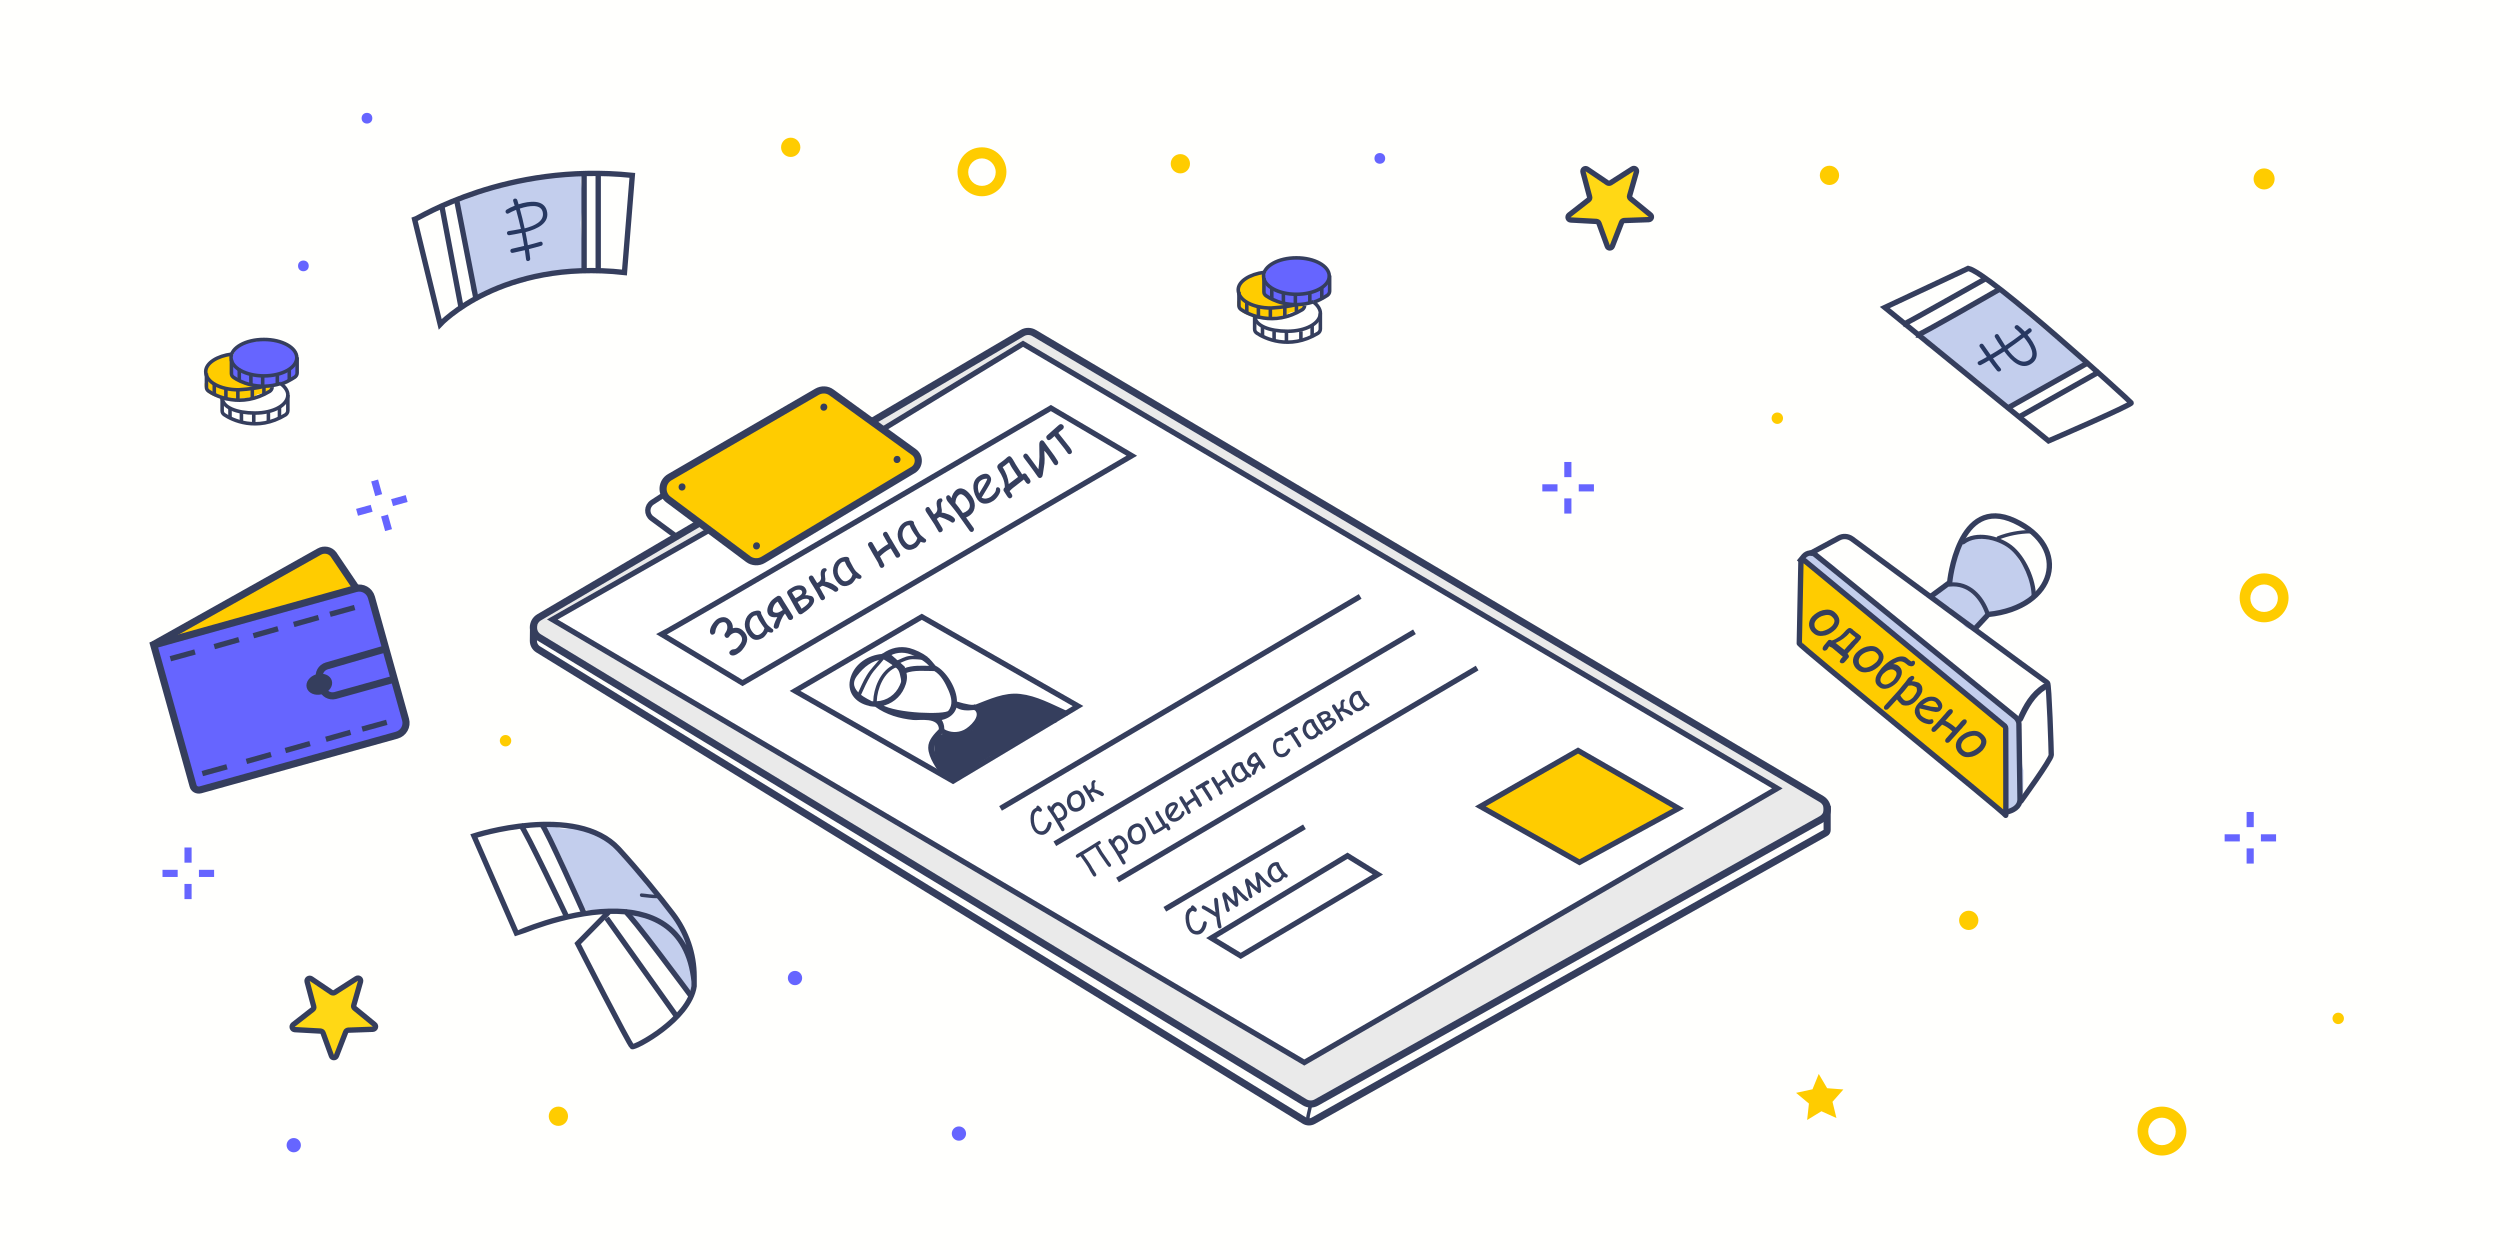<?xml version="1.0" encoding="utf-8"?>
<!-- Generator: Adobe Illustrator 19.1.1, SVG Export Plug-In . SVG Version: 6.00 Build 0)  -->
<svg version="1.1" id="Слой_1" xmlns="http://www.w3.org/2000/svg" xmlns:xlink="http://www.w3.org/1999/xlink" x="0px" y="0px"
	 width="1400px" height="700px" viewBox="0 0 1400 700" style="enable-background:new 0 0 1400 700;" xml:space="preserve">
<style type="text/css">
	.st0{fill:#FFFFFD;}
	.st1{fill:#C3CEED;}
	.st2{fill:#FFCC00;stroke:#353E5D;stroke-width:4;stroke-miterlimit:10;}
	.st3{fill:#EAEAEA;stroke:#353E5D;stroke-width:4;stroke-miterlimit:10;}
	.st4{fill:#FFFFFF;stroke:#353E5D;stroke-width:3;stroke-miterlimit:10;}
	.st5{fill:none;stroke:#353E5D;stroke-width:3;stroke-miterlimit:10;}
	.st6{fill:#353E5D;stroke:#353E5D;stroke-miterlimit:10;}
	.st7{fill:#FFCC00;}
	.st8{fill:#6665FF;}
	.st9{fill:none;stroke:#353E5D;stroke-width:2;stroke-miterlimit:10;}
	.st10{fill:#FFCC00;stroke:#353E5D;stroke-width:3;stroke-miterlimit:10;}
	.st11{fill:#353E5D;}
	.st12{enable-background:new    ;}
	.st13{fill:#FFD815;stroke:#353E5D;stroke-width:3;stroke-miterlimit:10;}
	.st14{fill:none;stroke:#353E5D;stroke-width:4;stroke-miterlimit:10;}
	.st15{fill:#273861;}
	.st16{fill:#6665FF;stroke:#353E5D;stroke-width:4;stroke-miterlimit:10;}
</style>
<rect class="st0" width="1400" height="700"/>
<path class="st1" d="M1117.7,406.2c3.9,5.4,3.9,11,3.7,17.4c-0.2,7.1-0.2,14.2-0.4,21.3c-1.4,1.7-1.9,4-0.7,6.4
	c0.6,1.2,1.2,2,2.2,2.9c0.2,0.2,0.4,0.3,0.6,0.5c0.3,0,0.6,0,0.8,0c-2.5,0,1.3-0.2,1.9-0.3c0.1,0,0.2,0,0.3-0.1
	c0.3-0.1,0.6-0.2,0.9-0.4c0.2-0.1,0.3-0.1,0.4-0.1c0.1-0.1,0.1-0.1,0.2-0.2c0.5-0.5,1.1-0.9,1.6-1.4c-1.1,0.7,2.5-4.6,1.3-1.8
	c0.7-1.6,1.3-3.2,1.8-4.8c0-0.2,0.4-1.7,0.5-2.1c0.1-0.5,0.1-0.9,0.2-1.4c0.1-3.6,0.1-7.2,0.1-10.7c-0.5-1.6-0.8-3.3-0.8-5
	c0-2,0-1.6-0.3-3.6c-0.2-1.4-0.1-2.7,0.1-3.9c-0.2-1.4-0.4-2.9-0.7-4.4c-0.4-2.1-0.2-4.1,0.5-6c-0.6-2-1.4-3.9-2.4-5.8
	c-0.9-1.6-1.9-3.1-3-4.5c-6.7-6.2-15.1-10.6-22.1-16.4c-8.8-7.2-18-13.8-26.5-21.4c-3.9-3.5-7.7-7-11.9-10c-4.1-3-8.3-5.6-12.1-9
	c-7.4-6.8-13.4-14.4-22.2-19.3c-1.8-1-3.1-2.6-3.9-4.4c-3.3-2.6-6.6-5.1-10.3-6.8c-6.9-3.3-13.3,6.9-6.3,10.2
	c6.5,3.1,11.5,8.7,17.6,12.5c7.3,4.4,13.7,8.7,19.8,14.7c11,11.1,23.5,20.7,35.5,30.8C1095.1,387.9,1109.4,394.7,1117.7,406.2z"/>
<path class="st1" d="M1138.1,325.5c-0.2-1.4-0.5-2.7-0.8-4.1c-0.1-0.2-0.1-0.5-0.2-0.7c0,0-0.2-0.3-0.4-1c-0.2-0.4-0.3-0.8-0.5-1.1
	c-0.1-0.1-0.1-0.1-0.2-0.2c-0.5-0.4-1.1-0.8-1.7-1.1c-3.3-1.8-4.8-5.4-5-9.1c-5.9-4-13.7-6.2-20.4-6.9c-4-0.4-8.4,0.3-11,3.6
	c-1.4,1.8-1.8,3.9-2.2,6.1c-0.6,3-2,5.4-3.4,8c-1.4,2.6-0.8,5,0.6,6.8c-2.5,1-5.9,3.5-7.7,5.3c-4.6,4.7,1.8,10.4,6.8,8.9
	c0.1,0.1,0.1,0.2,0.2,0.3c1.6,2.6,3.7,4.6,6.2,6.2c0.1,2,1.3,4,2.9,5c3,1.9,6.2,0.6,8.3-2c0.7-0.9,1.1-1.9,1.4-2.9
	c0.3-0.5,0.6-1,0.8-1.6c0.4-1,0.7-2.2,0.9-3.4c1.5,1.4,3.6,2.1,5.6,1.5c4.5-1.3,8.7-2.6,13.3-3.6c3.4-0.7,6.8-2.2,8.4-5.4
	C1139,331.3,1138.6,328.4,1138.1,325.5z"/>
<path class="st1" d="M1156,211.8c0.6-0.9,1.3-1.6,2.1-2.1c1.2-0.8,2.4-1.7,3.5-2.7c1.3-2.2,5.2-3,7.4-3.7c-0.4-1.2-3-3.6-4.2-4.3
	c-8.2-5.3-16-11.2-23.4-17.5c-3.2-2.8-6.6-5.4-9.5-8.5c-2.5-2.7-4.9-5.7-8.1-7.8c-2.5-1.7-5-2.3-7.4-2.2c-6.2,4.5-12.3,8.7-20,10.5
	c-1.7,1.1-3.4,2.1-5,3.3c-2.2,1.6-5.8,6-8.6,5.9c-7.7-0.1-8,11.9-0.3,12c0.9,0,1.8-0.1,2.7-0.3c0.3,0.7,0.8,1.4,1.4,2.1
	c4.8,4.6,10.2,8.4,15.6,12.2c2.7,1.9,5.6,3.8,8,6.1c1.3,1.2,2.4,2.5,3.7,3.7c1.9,2.2,3.8,4.4,5.8,6.5c1.9,2,4.9,2.3,7.2,1.1
	c6.8-3.3,13.5-6.8,19.9-10.7c2.7-1.7,5.2-3,8.4-3.5C1155.5,211.9,1155.7,211.8,1156,211.8z"/>
<path class="st1" d="M387.7,539c-0.4-0.7-0.8-1.4-1.2-2.1c-0.7-1.5-1.2-3.2-1.7-4.9c1-1.4,1.5-3.3,1.1-5.1c-0.1-0.6-0.3-1.2-0.5-1.7
	c-0.2-0.6-0.5-1.1-0.8-1.7c-0.5-0.9-0.8-1.9-1-3c-3.6-8.1-10.2-15.4-17.5-20c-0.1-0.4-0.2-0.8-0.3-1.1c-0.9-2.5-1.9-4.8-3.3-7.1
	c-1-1.7-2.1-3.3-3.3-4.9c-2.2-1.2-4-3.1-5.2-5.4c0,0,0,0,0,0c0,0,0,0,0,0c0.7,1.5-0.8-0.6,0,0c0,0,0,0,0,0c-0.7-0.6-1.5-1.2-2.3-1.9
	c-2.1-1.9-4-3.9-5.7-6.2c-0.7-1-1.5-1.9-2.2-2.8c-6-4.4-12.9-7.5-20.4-7.2c-0.3,0-0.5,0-0.8,0.1c-0.5-0.3-1-0.5-1.5-0.8
	c-2.7,1-6.5,1.3-9.1,0c-0.6-0.3-1.3-0.6-1.9-0.8c-0.3,0-0.6-0.1-1-0.1c-0.8,0-1.5-0.2-2.3-0.4c-1.5,2.3-1.7,5.6,0.4,7.6
	c5.1,4.9,7.8,11.6,10.4,18.1c2.2,5.6,3.4,12,6.1,17.4c2.7,5.3,7.8,6,13.2,5.6c5.7-0.4,10.5-0.5,15.9,0.5c-0.4,2.1,0.4,4.3,2.8,5.6
	c7.6,4.2,8.7,12.7,13.8,19c2.5,3.1,5.5,5.3,7.6,8.7c0.3,0.5,0.6,1,0.9,1.4c1.8,3.2,4.1,6,7.2,8.1c0.8,0.6,1.7,0.9,2.5,1
	c0-0.4,0.1-0.7,0.1-1.1C388.9,548.1,388.3,545,387.7,539z"/>
<path class="st1" d="M327.6,111.6c-0.1-0.2-0.2-0.3-0.2-0.5c-0.8-2.6-1.5-5.1-2-7.7c-0.3-1.7-0.2-3.4,0.3-5.1
	c-1.2-0.6-2.6-0.8-3.9-0.3c-3.9,1.4-9.5,1-13.6,1.1c-5.4,0.2-10.7,0.3-16,1.1c-9.4,1.4-18.4,3.7-26.2,9.3c-1.1,0.1-2.3,0.1-3.5,0.2
	c-5.4,0.2-7.1,6.1-5.1,9.5c-0.3,0.7-0.5,1.6-0.5,2.7c0.2,4.5,0.7,9.2,3.9,12.6c0.3,2,0.4,4,0.7,5.9c0.8,6.8,3.2,12.9,2.2,19.8
	c-0.8,5.6,6.6,7.5,10.1,4.5c8-6.8,19.9-3.4,27-11.3c0,0,0,0,0.1,0c7.2-1.2,14.6,1.3,21.6-1c2.5-0.8,4.6-2.9,4.5-5.7
	c0-7.4-1.7-14.7-1.8-22.1C325.4,120,326.5,115.9,327.6,111.6z"/>
<path class="st2" d="M85,361.5l93.8-52.6c2.7-1.5,6-0.9,7.9,1.5l12.9,19.1"/>
<g id="Слой_2">
</g>
<path class="st3" d="M391.8,292.8l-89.9,52.9c-4.2,2.5-4.3,8.6-0.1,11.2l428.8,260.4c2,1.2,4.5,1.3,6.6,0.1L1020,458.8
	c4.4-2.5,4.4-8.7,0.1-11.3l-441-261c-2-1.2-4.6-1.2-6.6,0l-84.3,49.6"/>
<polyline class="st4" points="396.1,297.5 309.3,346.9 730.4,595 995.3,441.5 572.9,192.5 494.2,240.5 "/>
<path class="st5" d="M370.5,355.2c9.3-4.7,218-126.7,218-126.7l45.3,26.7l-218,127.3L370.5,355.2z"/>
<polygon class="st5" points="445.2,386.9 516.2,345.4 603.7,395.4 533.7,437.4 "/>
<polygon class="st5" points="678.3,525.3 694.8,535.3 771.6,489.7 754.6,479.2 "/>
<path class="st5" d="M371.3,277.4l-6,3.9c-3.2,2.1-3.4,6.7-0.3,9l13,9.6"/>
<path class="st6" d="M597.1,398.5c-8.3-3.7-16.8-8.4-25.9-9.4c-8.7-1-17,3-24.9,6c-0.4-0.3-0.8-0.1-1.1,0.1c-2.6,0.3-9.7-1.9-9.8-2
	c0.2-7.6-6.2-17.3-11.8-20c-0.2-0.4-4.2-4.9-4.4-4.9c-3-2.3-6.8-4-10-4.9c-5.2-1.3-10.2-0.1-14.5,2.9c-0.3,0-0.6,0.2-0.8,0.4
	c-7.5,0.7-14.6,5.2-17,12.6c-2.6,7.9,2.4,13.9,9.9,15.5c0.2,0.3,3.5,0.5,3.5,0.5c6.2,4.5,13.5,6.6,21.1,7.4c3.2,0.4,14.8-2,14.9,5.8
	c-2.7,2.8-6.1,6.2-6,10.2c0.1,5.5,4.8,11.8,7.8,16.1c0.7,1,2.5,0.1,1.8-1c-2.3-3.2-4.3-6.4-5.9-10c-2.6-5.9-0.4-9.6,3.4-13.5
	c5.6,3.1,12.1,2.5,17.1-1.7c3.4-2.9,6.7-8.5,3.7-12.2c7.4-2.8,15.2-6.3,23.1-5.4c8.9,1,17.3,5.7,25.3,9.3
	C597.6,400.9,598.2,399,597.1,398.5z M510.2,366c3.7,1.3,8.6,4.1,11.2,7.4c-5.1-0.1-10.4-0.5-15.1,1.4c-2-3-6.1-5.5-9.4-7.3
	C500.8,364.9,505.6,364.3,510.2,366z M489.5,393.2c-0.6,0.1-1.1,0-1.6-0.1c-0.4-0.5-15.2-6-8.3-15c3.8-5,8.7-8.9,14.8-9.3
	c0.2,0,0.3-0.1,0.4-0.1c0,0,0,0,0.1,0c1.8,1.1,3.6,2.2,5.3,3.4c2.8,2,3.7,2.7,4.4,6.2c0.7,3,0.8,3.3-0.3,5.7
	c-2.4,5.4-7.5,9-13.4,9.2C490.5,393,489.5,393.2,489.5,393.2z M493.4,395c5.5-1,10.3-4.7,12.6-10c1.2-2.6,1.9-5.7,1-8.5
	c4.9-1.9,10.9-1.2,16.1-1.2h0.3c4.1,2.4,6.4,7,8.3,11.3c1.6,3.8,2.7,8.2-0.3,11.8C529.5,400.8,502,400.2,493.4,395z M540,409.2
	c-3.8,1.8-7.9,1.6-11.5-0.4c0-0.3-0.1-0.5-0.2-0.7c0-1.9-0.6-3.7-1.7-5.2c1.5-0.3,2.9-0.8,4.2-1.5c2.5-1.4,4-3.5,4.5-5.9
	c2.8,2.1,6.6,2,10.1,1.6c0.2,0.1,0.4,0.2,0.7,0.1C550.5,401,543.3,407.6,540,409.2z"/>
<path class="st7" d="M141.3,215c-0.6,0-1,0-1.7,0c-3.3-1.3-6.7-2.7-10.2-3.8c-0.4-2.7-0.4-4.4,0.6-7.5c1-2.1,0-5.4-3.1-5
	c-6.7,0.4-14.6,7.5-10.2,13.2c-1,1-2.1,2.3-2.1,3.3c-0.4,10.4,21.3,8.6,27.1,7.1c1-0.4,1.7-0.6,2.1-1.3c2.3-0.4,4.8-1.3,6.7-2.3
	c1.3-0.6,2.1-2.1,1.7-3.3C149.2,216.2,145.1,216.2,141.3,215z"/>
<path class="st8" d="M166.6,198.3c-1.7-2.3-4.4-4-7.5-5.4c-3.3-3.1-10.2-3.1-15.7-1.7c-0.6,0-1,0-1.7,0c-7.7,0.6-11.9,5.4-12.1,13.2
	c0,1,0,2.1,0.4,2.7c-0.4,1.3,0,2.7,1,4c1.3,1.7,3.8,2.7,6.1,3.1c3.3,1.3,7.1,1.7,10.4,1.3c4,0.4,8.1,0.4,11.9-1
	c3.1-1,5.8-3.1,7.5-5.4C166.8,205.8,166.6,202,166.6,198.3z"/>
<g>
	<path class="st9" d="M157.4,215c2.3,1.7,3.8,4,3.8,6.1c0,5.8-8.1,10.2-18.4,10.2s-18.4-3.1-18.4-8.8"/>
	<path class="st9" d="M124.4,223.3v6.7c0,1,0.4,1.7,1.3,2.3c4,2.7,18,9.8,34.2,0c0.6-0.4,1.3-1.3,1.3-2.3v-8.8"/>
	<line class="st9" x1="124.4" y1="222.3" x2="124.4" y2="223.3"/>
	<line class="st9" x1="128.8" y1="234.2" x2="128.8" y2="228.7"/>
	<line class="st9" x1="135.2" y1="236.2" x2="135.2" y2="231.2"/>
	<line class="st9" x1="142.1" y1="236.9" x2="142.1" y2="231.4"/>
	<line class="st9" x1="150.3" y1="236.2" x2="150.3" y2="231.2"/>
	<line class="st9" x1="156.5" y1="234.2" x2="156.5" y2="227.7"/>
</g>
<g>
	<path class="st9" d="M129.8,198.3c-8.1,1-14.6,5-14.6,9.8c0,5.8,8.1,10.2,18.4,10.2c0,0,7.5-0.4,13.2-1.7"/>
	<path class="st9" d="M115.6,209.1v7.7c0,1,0.4,1.7,1.3,2.3c4,2.7,18,9.8,34.2,0c0.6-0.4,1.3-1.3,1.3-2.3"/>
	<line class="st9" x1="120" y1="221" x2="120" y2="215"/>
	<line class="st9" x1="126.5" y1="224.1" x2="126.5" y2="217.9"/>
	<line class="st9" x1="133.2" y1="224.1" x2="133.2" y2="218.3"/>
	<line class="st9" x1="141.3" y1="223.3" x2="141.3" y2="217.9"/>
	<line class="st9" x1="147.8" y1="221" x2="147.8" y2="216.6"/>
</g>
<g>
	<ellipse class="st9" cx="147.8" cy="200.3" rx="18.4" ry="10.2"/>
	<path class="st9" d="M157.4,215c2.3-0.6,5-2.1,7.7-3.8c0.6-0.4,1.3-1.3,1.3-2.3v-8.8"/>
	<path class="st9" d="M129.6,201.4v7.7c0,1,0.4,1.7,1.3,2.3c3.3,2.3,13.6,7.5,26.5,3.3"/>
	<line class="st9" x1="134" y1="213.3" x2="134" y2="207"/>
	<line class="st9" x1="140.5" y1="215.6" x2="140.5" y2="210.1"/>
	<line class="st9" x1="147.1" y1="216.6" x2="147.1" y2="210.6"/>
	<line class="st9" x1="155.3" y1="215.2" x2="155.3" y2="210.1"/>
	<line class="st9" x1="162" y1="213.3" x2="162" y2="207"/>
</g>
<path class="st7" d="M719.5,169.2c-0.6,0-1,0-1.7,0c-3.3-1.3-6.7-2.7-10.2-3.8c-0.4-2.7-0.4-4.4,0.6-7.5c1-2.1,0-5.4-3.1-5
	c-6.7,0.4-14.6,7.5-10.2,13.2c-1,1-2.1,2.3-2.1,3.3c-0.4,10.4,21.3,8.6,27.1,7.1c1-0.4,1.7-0.6,2.1-1.3c2.3-0.4,4.8-1.3,6.7-2.3
	c1.3-0.6,2.1-2.1,1.7-3.3C727.5,170.5,723.3,170.5,719.5,169.2z"/>
<path class="st8" d="M744.8,152.5c-1.7-2.3-4.4-4-7.5-5.4c-3.3-3.1-10.2-3.1-15.7-1.7c-0.6,0-1,0-1.7,0c-7.7,0.6-11.9,5.4-12.1,13.2
	c0,1,0,2.1,0.4,2.7c-0.4,1.3,0,2.7,1,4c1.3,1.7,3.8,2.7,6.1,3.1c3.3,1.3,7.1,1.7,10.4,1.3c4,0.4,8.1,0.4,11.9-1
	c3.1-1,5.8-3.1,7.5-5.4C745,160.1,744.8,156.3,744.8,152.5z"/>
<g>
	<path class="st9" d="M735.6,169.2c2.3,1.7,3.8,4,3.8,6.1c0,5.8-8.1,10.2-18.4,10.2c-10.2,0-18.4-3.1-18.4-8.8"/>
	<path class="st9" d="M702.6,177.6v6.7c0,1,0.4,1.7,1.3,2.3c4,2.7,18,9.8,34.2,0c0.6-0.4,1.3-1.3,1.3-2.3v-8.8"/>
	<line class="st9" x1="702.6" y1="176.5" x2="702.6" y2="177.6"/>
	<line class="st9" x1="707" y1="188.4" x2="707" y2="183"/>
	<line class="st9" x1="713.5" y1="190.5" x2="713.5" y2="185.5"/>
	<line class="st9" x1="720.4" y1="191.2" x2="720.4" y2="185.7"/>
	<line class="st9" x1="728.5" y1="190.5" x2="728.5" y2="185.5"/>
	<line class="st9" x1="734.8" y1="188.4" x2="734.8" y2="182"/>
</g>
<g>
	<path class="st9" d="M708,152.5c-8.1,1-14.6,5-14.6,9.8c0,5.8,8.1,10.2,18.4,10.2c0,0,7.5-0.4,13.2-1.7"/>
	<path class="st9" d="M693.8,163.4v7.7c0,1,0.4,1.7,1.3,2.3c4,2.7,18,9.8,34.2,0c0.6-0.4,1.3-1.3,1.3-2.3"/>
	<line class="st9" x1="698.2" y1="175.3" x2="698.2" y2="169.2"/>
	<line class="st9" x1="704.7" y1="178.4" x2="704.7" y2="172.2"/>
	<line class="st9" x1="711.4" y1="178.4" x2="711.4" y2="172.6"/>
	<line class="st9" x1="719.5" y1="177.6" x2="719.5" y2="172.2"/>
	<line class="st9" x1="726" y1="175.3" x2="726" y2="170.9"/>
</g>
<g>
	<ellipse class="st9" cx="726" cy="154.6" rx="18.4" ry="10.2"/>
	<path class="st9" d="M735.6,169.2c2.3-0.6,5-2.1,7.7-3.8c0.6-0.4,1.3-1.3,1.3-2.3v-8.8"/>
	<path class="st9" d="M707.8,155.7v7.7c0,1,0.4,1.7,1.3,2.3c3.3,2.3,13.6,7.5,26.5,3.3"/>
	<line class="st9" x1="712.2" y1="167.6" x2="712.2" y2="161.3"/>
	<line class="st9" x1="718.7" y1="169.9" x2="718.7" y2="164.4"/>
	<line class="st9" x1="725.4" y1="170.9" x2="725.4" y2="164.9"/>
	<line class="st9" x1="733.5" y1="169.4" x2="733.5" y2="164.4"/>
	<line class="st9" x1="740.2" y1="167.6" x2="740.2" y2="161.3"/>
</g>
<line class="st5" x1="652.3" y1="509.2" x2="730.5" y2="463"/>
<line class="st5" x1="625.8" y1="492.8" x2="827.2" y2="374.1"/>
<line class="st5" x1="590.7" y1="472.5" x2="792.1" y2="353.8"/>
<line class="st5" x1="560.3" y1="452.7" x2="761.7" y2="334"/>
<polygon class="st10" points="883.7,420.3 829,451.6 884.5,482.9 940,452.7 "/>
<path class="st11" d="M501,398.7c-1.3,0-1.3,2,0,2S502.3,398.7,501,398.7z"/>
<path class="st11" d="M506.5,373.2c-2.5-2.2-5-4.4-7.4-6.5c-1-0.8-2.4,0.5-1.4,1.4c2.5,2.2,5,4.4,7.4,6.5
	C506,375.5,507.4,374.1,506.5,373.2z"/>
<path class="st2" d="M427.4,313.5l83.9-50.3c3.7-2.2,4-7.6,0.4-10.1l-46-33.3c-2.4-1.8-5.6-1.9-8.2-0.4l-82.4,47.8
	c-4.7,2.7-5.1,9.4-0.7,12.6l44.6,33.3C421.4,314.9,424.8,315.1,427.4,313.5z"/>
<path class="st11" d="M382,270.7c-2.6,0-2.7,4-0.1,4S384.6,270.7,382,270.7z"/>
<path class="st11" d="M461.4,226c-2.6,0-2.7,4-0.1,4S464,226,461.4,226z"/>
<path class="st11" d="M502.4,255.3c-2.6,0-2.7,4-0.1,4S505,255.3,502.4,255.3z"/>
<path class="st11" d="M423.7,303.7c-2.6,0-2.7,4-0.1,4S426.3,303.7,423.7,303.7z"/>
<g>
	<circle class="st7" cx="1267.9" cy="100.2" r="5.9"/>
</g>
<g>
	<circle class="st7" cx="1309.4" cy="570.3" r="3.2"/>
</g>
<g>
	<circle class="st7" cx="995.3" cy="234.2" r="3.2"/>
</g>
<g>
	<circle class="st7" cx="283.1" cy="414.8" r="3.2"/>
</g>
<g>
	<circle class="st8" cx="169.9" cy="148.9" r="3"/>
</g>
<g>
	<circle class="st8" cx="205.5" cy="66.2" r="3"/>
</g>
<g>
	<circle class="st8" cx="772.7" cy="88.7" r="3"/>
</g>
<g>
	<circle class="st8" cx="537" cy="634.8" r="4"/>
</g>
<g>
	<circle class="st8" cx="445.2" cy="547.7" r="4"/>
</g>
<g>
	<circle class="st8" cx="164.5" cy="641.3" r="4"/>
</g>
<g>
	<circle class="st7" cx="1024.5" cy="98.2" r="5.4"/>
</g>
<g>
	<circle class="st7" cx="442.8" cy="82.5" r="5.4"/>
</g>
<g>
	<circle class="st7" cx="1102.5" cy="515.4" r="5.4"/>
</g>
<g>
	<circle class="st7" cx="661" cy="91.7" r="5.4"/>
</g>
<g>
	<circle class="st7" cx="312.7" cy="625.1" r="5.4"/>
</g>
<g>
	<path class="st7" d="M549.9,109.9c-7.5,0-13.7-6.1-13.7-13.7c0-7.7,6.1-13.7,13.7-13.7c7.5,0,13.7,6.1,13.7,13.7
		S557.3,109.9,549.9,109.9z M549.9,88.7c-4.2,0-7.7,3.4-7.7,7.7c0,4.2,3.4,7.7,7.7,7.7s7.7-3.4,7.7-7.7S553.9,88.7,549.9,88.7z"/>
</g>
<g>
	<path class="st7" d="M1267.9,348.5c-7.5,0-13.7-6.1-13.7-13.7c0-7.7,6.1-13.7,13.7-13.7c7.5,0,13.7,6.1,13.7,13.7
		S1275.3,348.5,1267.9,348.5z M1267.9,327.3c-4.2,0-7.7,3.4-7.7,7.7c0,4.2,3.4,7.7,7.7,7.7s7.7-3.4,7.7-7.7
		C1275.6,330.7,1271.9,327.3,1267.9,327.3z"/>
</g>
<g>
	<path class="st7" d="M1210.7,647.1c-7.5,0-13.7-6.1-13.7-13.7c0-7.6,6.1-13.7,13.7-13.7c7.5,0,13.7,6.1,13.7,13.7
		S1218.2,647.1,1210.7,647.1z M1210.7,625.9c-4.2,0-7.7,3.4-7.7,7.7c0,4.2,3.4,7.7,7.7,7.7s7.7-3.4,7.7-7.7
		S1214.8,625.9,1210.7,625.9z"/>
</g>
<g>
	<g>
		
			<rect x="214.2" y="288.5" transform="matrix(-0.963 0.268 -0.268 -0.963 503.109 516.75)" class="st8" width="4" height="8.5"/>
	</g>
	<g>
		
			<rect x="208.8" y="269" transform="matrix(-0.963 0.268 -0.268 -0.963 487.163 479.819)" class="st8" width="4" height="8.5"/>
	</g>
	<g>
		
			<rect x="219.3" y="278.3" transform="matrix(-0.963 0.268 -0.268 -0.963 514.044 490.336)" class="st8" width="8.5" height="4"/>
	</g>
	<g>
		
			<rect x="199.6" y="283.8" transform="matrix(-0.963 0.268 -0.268 -0.963 476.932 506.361)" class="st8" width="8.5" height="4"/>
	</g>
</g>
<g>
	<g>
		<rect x="103.3" y="495" class="st8" width="4" height="8.5"/>
	</g>
	<g>
		<rect x="103.3" y="474.6" class="st8" width="4" height="8.5"/>
	</g>
	<g>
		<rect x="111.4" y="487.1" class="st8" width="8.5" height="4"/>
	</g>
	<g>
		<rect x="91" y="487.1" class="st8" width="8.5" height="4"/>
	</g>
</g>
<g>
	<g>
		<rect x="876" y="279.1" class="st8" width="4" height="8.5"/>
	</g>
	<g>
		<rect x="876" y="258.7" class="st8" width="4" height="8.5"/>
	</g>
	<g>
		<rect x="884.1" y="271.2" class="st8" width="8.5" height="4"/>
	</g>
	<g>
		<rect x="863.7" y="271.2" class="st8" width="8.5" height="4"/>
	</g>
</g>
<g>
	<g>
		<rect x="1258.1" y="475.1" class="st8" width="4" height="8.5"/>
	</g>
	<g>
		<rect x="1258.1" y="454.7" class="st8" width="4" height="8.5"/>
	</g>
	<g>
		<rect x="1266.1" y="467.2" class="st8" width="8.5" height="4"/>
	</g>
	<g>
		<rect x="1245.8" y="467.2" class="st8" width="8.5" height="4"/>
	</g>
</g>
<polygon class="st7" points="1028.4,626.1 1020,622.3 1012,627.2 1013,618 1005.8,612 1015,610 1018.5,601.4 1023.2,609.4 
	1032.3,610.1 1026.2,617 "/>
<path class="st11" d="M416,353.1c3.4,3,3.2,6.6-0.3,10.8c-0.8,1-1.9,1.8-3.1,2.5c-1.6,0.9-2.8,0.9-3.7,0.2c-0.3-0.3-0.4-0.6-0.5-1
	c0-0.4,0.1-0.7,0.4-1c0.4-0.5,0.9-0.8,1.4-0.9c0.5-0.1,0.9-0.1,1.4-0.2c0.6-0.2,1.3-0.7,1.9-1.5c1.2-1.4,1.9-2.5,2-3.5
	c0.2-1.2-0.2-2.3-1.4-3.3c-0.8-0.7-1.7-1-2.8-0.8c-0.9,0.2-1.8,0.7-2.5,1.5c-0.1,0.1-0.2,0.2-0.3,0.4s-0.2,0.3-0.3,0.4
	c-0.2,0.3-0.5,0.5-0.9,0.5c-0.4,0.1-0.7,0-1-0.3c-0.6-0.6-0.8-1.2-0.4-2c0.1-0.2,0.3-0.4,0.5-0.8c0.6-0.9,0.9-1.8,0.9-2.8
	c0-1.1-0.3-1.9-0.9-2.5c-0.5-0.4-1.2-0.5-2.1-0.3c-0.8,0.2-1.4,0.5-1.8,1c-0.7,0.8-1.2,1.7-1.5,2.5c-0.2,0.4-0.3,1-0.4,1.7
	c-0.1,0.5-0.2,0.9-0.4,1.1c-0.3,0.3-0.6,0.5-1,0.6c-0.4,0.1-0.8,0-1-0.2c-0.7-0.6-0.8-1.7-0.4-3.1c0.4-1.4,1.3-2.8,2.6-4.3
	c1-1.1,2.2-1.8,3.7-2.1c1.6-0.3,3,0.1,4.2,1.2c1.5,1.3,2.2,3,2.1,4.9C412.6,351.2,414.5,351.7,416,353.1z"/>
<path class="st11" d="M432.4,354.2c-0.2,0.1-0.5,0.1-1.1,0c-0.6-0.1-1-0.3-1.3-0.4c-0.5,0.9-1,1.6-1.5,2.2c-0.5,0.6-0.9,1-1.3,1.2
	c-1.9,1.1-3.5,1.4-5,0.9c-1.4-0.5-2.7-1.8-3.9-3.9c-1.1-2-1.5-4.1-1-6.3c0.5-2.2,1.7-3.9,3.5-5c0.7-0.4,1.6-0.7,2.7-0.9
	c1.4-0.2,2.2,0,2.6,0.7c0.1,0.2,0.2,0.5,0.1,0.7c0.1,0.4,0.3,0.9,0.7,1.6c0.4,0.7,0.9,1.7,1.5,2.8c0.6,1,1.1,1.8,1.6,2.3
	c0.3,0.3,1,0.9,2,1.7c0.1,0.1,0.4,0.3,0.7,0.5l0.2,0.2c0.2,0.3,0.2,0.7,0.1,1C432.9,353.8,432.7,354,432.4,354.2z M425,347.2
	c-0.2-0.4-0.4-0.7-0.6-1.2c-0.2-0.4-0.4-0.9-0.6-1.4c-0.4,0-0.7,0.1-1,0.1c-0.3,0.1-0.4,0.1-0.6,0.2c-1.2,0.8-2,1.9-2.3,3.5
	c-0.3,1.6-0.1,3.1,0.7,4.4c0.8,1.3,1.6,2.2,2.4,2.6c0.9,0.4,1.7,0.3,2.7-0.3c0.8-0.5,1.3-1,1.7-1.6c0.2-0.3,0.4-0.9,0.7-1.7
	C426.7,349.8,425.6,348.3,425,347.2z"/>
<path class="st11" d="M444,345c0.2,0.3,0.2,0.7,0.1,1.1c-0.1,0.4-0.3,0.7-0.7,0.9c-0.4,0.2-0.7,0.3-1.1,0.2
	c-0.4-0.1-0.7-0.3-0.9-0.6c-0.2-0.3-0.5-0.8-0.8-1.4c-0.5-0.8-0.8-1.3-1-1.6c-0.9,1-1.6,2.2-2.2,3.6c-0.3,0.7-0.8,2-1.3,3.8
	c-0.1,0.4-0.4,0.7-0.7,0.9c-0.3,0.2-0.7,0.3-1.1,0.2c-0.4-0.1-0.7-0.3-0.9-0.6c-0.4-0.8,0.2-2.7,1.9-5.9c-2.6,0.3-4.2-0.2-5-1.5
	c-1.1-1.8-0.7-4.1,1-6.8c0.7-1.1,2-2.2,3.9-3.4c0.4-0.3,0.9-0.3,1.3-0.2c0.5,0.1,0.8,0.4,1.1,0.9c0.7,1.2,1.7,2.9,3.2,5.2
	C442.3,342.1,443.3,343.9,444,345z M438.4,341.6c-1.9-3-2.8-4.6-2.9-4.7c-0.4,0.3-0.6,0.4-0.7,0.5c-0.6,0.5-1.2,1.2-1.6,2.3
	c-0.5,1.2-0.6,2.1-0.2,2.9c0.9,0.6,1.8,0.7,2.8,0.4C436.4,342.8,437.3,342.3,438.4,341.6z"/>
<path class="st11" d="M455.5,334.7c0.9,1.5,0.3,3.3-1.6,5.3c-1.2,1.3-2.8,2.5-4.8,3.8c-0.3,0.2-0.7,0.2-1.1,0.2
	c-0.4-0.1-0.7-0.3-0.9-0.6l-1.4-2.3c0,0-1.2-2.2-3.7-6.7c-0.2-0.4-0.5-0.8-0.7-1.2c-0.3-0.5-0.5-0.9-0.5-1.3c-0.1-0.3,0-0.5,0.1-0.7
	c0.1-0.1,0.2-0.3,0.5-0.6c0.4-0.4,1.2-1,2.3-1.6c1.3-0.8,2.6-1.2,4-1.2c1.7,0,2.8,0.6,3.5,1.9c0.7,1.1,0.6,2.4-0.3,3.6
	c0.8-0.1,1.6,0,2.5,0.3C454.5,333.7,455.2,334.1,455.5,334.7z M449,330.9c-0.3-0.5-0.9-0.7-1.8-0.7c-0.8,0-1.4,0.2-2,0.5l-0.5,0.3
	c-0.6,0.4-1,0.6-1.2,0.8c0.2,0.3,0.4,0.7,0.8,1.4c0.1,0.2,0.3,0.5,0.6,0.9c0.3,0.4,0.4,0.7,0.6,0.9c0.5-0.2,0.9-0.5,1.3-0.7
	c0.9-0.5,1.5-1,1.9-1.4C449.3,332.2,449.4,331.5,449,330.9z M453.1,336c-0.3-0.4-0.8-0.7-1.7-0.7c-0.7,0-1.3,0.1-1.9,0.3
	c-0.3,0.1-0.8,0.4-1.4,0.7c-0.8,0.4-1.2,0.7-1.4,0.8c0.3,0.6,0.5,1.1,0.8,1.4l1.4,2.4C452.2,338.7,453.6,337.1,453.1,336z"/>
<path class="st11" d="M469.3,329.4c0.2,0.3,0.2,0.7,0.1,1c-0.1,0.4-0.4,0.6-0.7,0.8c-0.6,0.3-1.1,0.3-1.7-0.2
	c-0.5-0.5-1.7-1.1-3.4-1.9c-1.9-0.8-2.9-1.2-3.2-1c-0.1,0-0.6,0.3-1.4,0.9c0.2,0.3,0.4,0.8,0.8,1.4c0.4,0.6,0.6,1.1,0.8,1.5
	c0.8,1.3,1.2,2.1,1.3,2.3c0.3,0.7,0.1,1.3-0.6,1.7c-0.3,0.2-0.7,0.3-1,0.2c-0.4-0.1-0.6-0.3-0.8-0.6c-0.2-0.4-0.6-1-1-1.8
	s-0.8-1.5-1-1.9c-0.5-0.8-1.2-1.9-2.1-3.5c-1-1.5-1.7-2.7-2.1-3.5c-0.6-1.1-0.5-1.8,0.3-2.3c0.3-0.2,0.7-0.3,1-0.2s0.6,0.3,0.8,0.6
	c0.3,0.6,1.1,1.8,2.2,3.6c0.2-0.1,0.5-0.3,0.9-0.5c0.9-0.7,1.4-1.5,1.3-2.6c0-0.4-0.1-0.9-0.2-1.5c-0.1-1.7,0.2-2.8,1.1-3.4
	c0.3-0.2,0.6-0.3,1-0.3c0.5-0.1,0.8,0.1,1,0.3c0.4,0.6,0.3,1.1-0.3,1.5c-0.4,0.3-0.6,1.1-0.4,2.5c0.1,1,0.1,1.5,0.2,1.6
	c0,0.6,0,1.1-0.2,1.6c1.1,0.1,2.5,0.5,4.2,1.3C467.8,327.9,468.9,328.7,469.3,329.4z"/>
<path class="st11" d="M481.8,324.1c-0.2,0.1-0.5,0.1-1.1,0c-0.6-0.1-1-0.3-1.3-0.4c-0.5,0.9-1,1.6-1.5,2.2c-0.5,0.6-0.9,1-1.3,1.2
	c-1.9,1.1-3.5,1.4-5,0.9c-1.4-0.5-2.7-1.8-3.9-3.9c-1.1-2-1.5-4.1-1-6.3c0.5-2.2,1.7-3.9,3.5-5c0.7-0.4,1.6-0.7,2.7-0.9
	c1.4-0.2,2.2,0,2.6,0.7c0.1,0.2,0.2,0.5,0.1,0.7c0.1,0.4,0.3,0.9,0.7,1.6c0.4,0.7,0.9,1.7,1.5,2.8c0.6,1,1.1,1.8,1.6,2.3
	c0.3,0.3,1,0.9,2,1.7c0.1,0.1,0.4,0.3,0.7,0.5l0.2,0.2c0.2,0.3,0.2,0.7,0.1,1C482.3,323.7,482.1,323.9,481.8,324.1z M474.3,317.1
	c-0.2-0.4-0.4-0.7-0.6-1.2c-0.2-0.4-0.4-0.9-0.6-1.4c-0.4,0-0.7,0.1-1,0.1c-0.3,0.1-0.4,0.1-0.6,0.2c-1.2,0.8-2,1.9-2.3,3.5
	c-0.3,1.6-0.1,3.1,0.7,4.4c0.8,1.3,1.6,2.2,2.4,2.6c0.9,0.4,1.7,0.3,2.7-0.3c0.8-0.5,1.3-1,1.7-1.6c0.2-0.3,0.4-0.9,0.7-1.7
	C476,319.7,475,318.2,474.3,317.1z"/>
<path class="st11" d="M503.9,310.1c0.2,0.4,0.3,0.7,0.2,1.1c-0.1,0.4-0.3,0.6-0.7,0.9c-0.4,0.2-0.7,0.3-1.1,0.2
	c-0.4-0.1-0.6-0.3-0.8-0.7c-0.4-0.6-1.3-2.1-2.7-4.5c-0.6,0.3-0.9,0.5-0.9,0.5c-1.9,1.1-3.6,2.5-5.1,4c0.3,0.5,0.6,1.2,1.1,2.1
	c0.4,0.9,0.8,1.6,1.1,2.1c0.2,0.4,0.3,0.7,0.2,1.1c-0.1,0.4-0.3,0.7-0.7,0.9c-0.3,0.2-0.7,0.3-1,0.2c-0.4-0.1-0.6-0.3-0.8-0.7
	c-0.2-0.3-0.4-0.7-0.6-1.3c-0.2-0.6-0.4-1-0.6-1.3c-0.3-0.5-0.7-1.2-1.3-2.2c-0.6-1-1-1.7-1.3-2.2c-0.3-0.5-0.7-1.3-1.3-2.3
	c-0.6-1-1-1.8-1.3-2.3c-0.2-0.4-0.3-0.7-0.2-1.1c0.1-0.4,0.3-0.6,0.7-0.9c0.3-0.2,0.7-0.3,1.1-0.2c0.4,0.1,0.6,0.3,0.8,0.7
	c0.3,0.6,0.8,1.4,1.4,2.4c0.7,1.1,1.1,1.9,1.4,2.4c1.7-1.7,3.7-3.1,5.9-4.4l-0.5-0.8c-0.3-0.5-0.6-1.1-1.1-1.9
	c-0.5-0.9-0.8-1.5-1.1-1.9c-0.2-0.4-0.3-0.7-0.2-1.1s0.3-0.7,0.7-0.9c0.3-0.2,0.7-0.3,1-0.2c0.4,0.1,0.6,0.3,0.8,0.7
	c0.3,0.4,0.6,1.1,1.1,1.9c0.4,0.9,0.8,1.5,1.1,1.9c0.5,0.9,1.3,2.2,2.3,3.9C502.6,307.9,503.4,309.2,503.9,310.1z"/>
<path class="st11" d="M518,303.8c-0.2,0.1-0.5,0.1-1.1,0c-0.6-0.1-1-0.3-1.3-0.4c-0.5,0.9-1,1.6-1.5,2.2c-0.5,0.6-0.9,1-1.3,1.2
	c-1.9,1.1-3.5,1.4-5,0.9c-1.4-0.5-2.7-1.8-3.9-3.9c-1.1-2-1.5-4.1-1-6.3c0.5-2.2,1.7-3.9,3.5-5c0.7-0.4,1.6-0.7,2.7-0.9
	c1.3-0.2,2.2,0,2.6,0.7c0.1,0.2,0.2,0.5,0.1,0.7c0.1,0.4,0.3,0.9,0.7,1.6s0.9,1.7,1.5,2.8c0.6,1,1.1,1.8,1.6,2.3
	c0.3,0.3,1,0.9,2,1.7c0.1,0.1,0.4,0.3,0.7,0.5l0.2,0.2c0.2,0.3,0.2,0.7,0.1,1C518.5,303.3,518.3,303.6,518,303.8z M510.6,296.7
	c-0.2-0.4-0.4-0.7-0.6-1.2c-0.2-0.4-0.4-0.9-0.6-1.4c-0.4,0-0.7,0.1-1,0.1c-0.3,0.1-0.4,0.1-0.6,0.2c-1.2,0.8-2,1.9-2.3,3.5
	c-0.3,1.6-0.1,3.1,0.7,4.4c0.8,1.3,1.6,2.2,2.4,2.6c0.9,0.4,1.7,0.3,2.7-0.3c0.8-0.5,1.3-1,1.7-1.6c0.2-0.3,0.4-0.9,0.7-1.7
	C512.3,299.4,511.2,297.8,510.6,296.7z"/>
<path class="st11" d="M534.6,290.4c0.2,0.3,0.3,0.7,0.2,1.1s-0.3,0.7-0.6,0.9c-0.5,0.4-1.1,0.4-1.6-0.1c-0.6-0.4-1.7-1-3.5-1.8
	c-1.9-0.8-3-1.1-3.2-0.9c-0.1,0.1-0.5,0.4-1.3,1c0.2,0.3,0.5,0.8,0.9,1.5c0.4,0.7,0.7,1.1,0.9,1.5c0.9,1.4,1.3,2.2,1.4,2.4
	c0.3,0.8,0.1,1.4-0.5,1.8c-0.3,0.2-0.6,0.3-1,0.3c-0.4,0-0.6-0.2-0.8-0.6c-0.2-0.4-0.6-1-1.1-1.9c-0.5-0.9-0.9-1.5-1.1-1.9
	c-0.5-0.8-1.3-2-2.3-3.5c-1-1.5-1.8-2.7-2.3-3.5c-0.7-1.1-0.6-1.9,0.1-2.5c0.3-0.2,0.6-0.3,1-0.3c0.4,0.1,0.6,0.2,0.8,0.6
	c0.4,0.6,1.2,1.8,2.4,3.6c0.2-0.2,0.5-0.4,0.8-0.6c0.9-0.8,1.2-1.7,1.1-2.8c-0.1-0.4-0.2-0.9-0.3-1.6c-0.3-1.8,0-3,0.9-3.6
	c0.3-0.2,0.6-0.3,1-0.4c0.5-0.1,0.8,0,1,0.3c0.4,0.7,0.4,1.2-0.1,1.6c-0.4,0.3-0.5,1.2-0.3,2.7c0.2,1,0.2,1.5,0.3,1.7
	c0.1,0.6,0,1.2-0.1,1.7c1.1,0,2.5,0.4,4.2,1.1C533.1,288.9,534.1,289.7,534.6,290.4z"/>
<path class="st11" d="M543.6,288.2c-0.7,0.6-1.6,1.2-2.6,1.6l4.1,5.7c0.3,0.4,0.4,0.7,0.3,1.1c0,0.4-0.2,0.7-0.5,1
	c-0.3,0.3-0.6,0.4-1,0.3c-0.4-0.1-0.7-0.3-0.9-0.6l-3.4-4.8l-3.4-4.8c-1.3-1.7-2.5-3.3-3.6-4.6l-1.9-2.3c-0.4-0.6-0.7-1.1-0.8-1.7
	c-0.1-0.7,0-1.2,0.4-1.5c0.3-0.2,0.6-0.3,0.9-0.3c0.3,0.1,0.6,0.2,0.9,0.6c0.1,0.1,0.1,0.2,0.3,0.4c0.1,0.3,0.3,0.5,0.4,0.7
	c0.3-1,0.6-1.9,1-2.6c0.4-0.7,0.9-1.3,1.4-1.8c1.5-1.3,3-1.4,4.8-0.6c1.4,0.7,2.7,2,4.1,3.9c1.2,1.7,1.8,3.5,1.8,5.3
	C545.8,285.4,545.1,286.9,543.6,288.2z M536.9,277.2c-0.7,0.6-1.1,1.2-1.4,2c-0.2,0.6-0.4,1.4-0.5,2.5c1.4,1.7,2.8,3.6,4.2,5.6
	c1-0.3,1.9-0.8,2.7-1.5c0.9-0.8,1.3-1.7,1.2-2.9c-0.1-1-0.5-2-1.2-3c-1-1.5-2-2.4-2.8-2.8C538.3,276.6,537.5,276.7,536.9,277.2z"/>
<path class="st11" d="M556,280.6c-1.8,1.2-3.5,1.6-5.1,1.4c-1.8-0.3-3.2-1.4-4.2-3.4c-1.2-2.2-1.7-4.5-1.6-6.6
	c0.2-2.4,1.2-4.1,3-5.3c1.3-0.9,2.5-1.3,3.6-1.4c1.3-0.1,2.3,0.5,3,1.8c0.5,0.9,0.4,1.9-0.1,3.2c-0.2,0.6-0.8,1.6-1.7,3.1l-3.2,5.3
	c0.8,0.4,1.7,0.6,2.5,0.5c0.8-0.1,1.7-0.4,2.6-1c0.5-0.4,1.1-0.9,1.7-1.6c0.8-0.9,1.2-1.7,1.2-2.3c0-0.6,0.2-1.1,0.5-1.3
	c0.3-0.2,0.6-0.2,0.9-0.1c0.3,0.1,0.6,0.3,0.8,0.6c0.5,1,0.3,2.2-0.8,3.9C558.2,278.8,557.2,279.9,556,280.6z M549.4,269
	c-1,0.6-1.5,1.6-1.7,2.8c-0.2,1.2,0,2.8,0.6,4.6l2.6-4.3c1-1.7,1.7-3,2-4C551.7,268,550.6,268.2,549.4,269z"/>
<path class="st11" d="M576.8,268.6c0.2,0.4,0.3,0.7,0.3,1.1c-0.1,0.4-0.2,0.7-0.6,1c-0.8,0.6-1.6,0.2-2.4-1.1
	c-0.1-0.1-0.2-0.3-0.4-0.6c-0.2-0.2-0.3-0.4-0.3-0.5l-6.2,4.8c-0.2,0.2-0.5,0.5-0.9,0.8c-0.4,0.4-0.7,0.7-0.9,0.9
	c0.1,0.2,0.3,0.6,0.6,0.9c0.3,0.5,0.5,0.8,0.6,0.9c0.2,0.4,0.3,0.7,0.3,1.1c-0.1,0.4-0.3,0.7-0.6,0.9c-0.8,0.6-1.5,0.3-2.3-0.9
	c-0.2-0.3-0.5-0.8-0.9-1.4c-0.4-0.6-0.7-1.1-0.9-1.4c-0.3-0.4-0.3-0.8-0.2-1.2c0.1-0.4,0.3-0.7,0.7-1c0-1.8-0.4-3.5-1.1-5.2
	c-0.5-1.2-1.3-2.8-2.5-4.6c-0.5-0.8-0.7-1.4-0.6-2c0.1-0.5,0.5-1.1,1.2-1.6c0.2-0.1,0.5-0.4,1.1-0.8c0.5-0.4,0.9-0.7,1.2-0.9
	c0.3-0.2,0.7-0.6,1.2-1c0.5-0.5,0.9-0.8,1.2-1c0.6-0.4,1.1-0.5,1.6,0c0.3,0.2,0.7,0.7,1.2,1.5c0.2,0.4,0.6,1,1,1.7
	c0.4,0.8,0.8,1.4,1,1.7c0.4,0.6,1,1.5,1.6,2.5c0.9,1.4,1.5,2.2,1.6,2.5c1.1-0.8,1.8-0.8,2.4,0c0.2,0.3,0.5,0.8,1,1.5
	C576.3,267.7,576.6,268.2,576.8,268.6z M565,258.9c-1.8,1.5-3,2.4-3.5,2.7c1.9,3,3.1,6.2,3.4,9.5c0.2-0.2,0.4-0.3,0.6-0.5l4.6-3.5
	c-0.2-0.4-0.8-1.2-1.6-2.4c-0.7-1-1.2-1.8-1.6-2.4c-0.2-0.4-0.6-0.9-1-1.7C565.6,259.9,565.3,259.3,565,258.9z"/>
<path class="st11" d="M590.5,255.3c0.2,0.3,0.5,0.8,0.9,1.4c0.4,0.6,0.7,1.1,0.9,1.4c0.2,0.3,0.3,0.7,0.3,1.1c0,0.4-0.2,0.7-0.5,1
	c-0.3,0.3-0.6,0.4-1,0.3c-0.4-0.1-0.7-0.3-0.9-0.6c-0.4-0.5-0.9-1.3-1.6-2.4s-1.2-1.9-1.6-2.4c-0.7-1-1.4-1.9-2.2-2.7
	c0.1,2.2,0.2,3.7,0.2,4.6c0,1.7-0.1,3.3-0.4,4.6c-0.3,1.7-0.5,3.1-0.6,4c-0.1,0.8-0.3,1.3-0.7,1.7c-0.3,0.3-0.7,0.4-1,0.4
	c-0.4,0-0.7-0.2-1-0.5c-1.6-2.3-3.3-4.7-5.1-7.1c-1.9-2.5-2.8-3.7-2.8-3.7c-0.6-0.8-0.5-1.5,0.2-2.1c0.6-0.5,1.2-0.4,1.9,0.3
	c0.1,0.1,0.7,0.9,1.7,2.3l4.3,5.9c0.3-2,0.5-4.3,0.6-6.9c0-0.8,0-3.1-0.1-6.9c0-1,0.2-1.7,0.7-2.1c0.3-0.3,0.6-0.4,1-0.3
	c0.4,0.1,0.7,0.3,0.9,0.6c0.6,0.9,1.6,2.2,2.9,4C588.9,253.1,589.8,254.4,590.5,255.3z"/>
<path class="st11" d="M595.4,238.2c0.3,0.3,0.4,0.7,0.3,1.1c0,0.4-0.2,0.7-0.5,1c-0.2,0.2-0.5,0.4-0.9,0.7c-0.4,0.3-0.7,0.6-0.9,0.7
	c-0.2,0.2-0.5,0.4-0.7,0.8c3.2,4,5.4,6.8,6.5,8.2c1.2,1.6,1.4,2.7,0.6,3.3c-0.3,0.2-0.6,0.4-1,0.3c-0.4,0-0.7-0.2-0.9-0.5
	c-0.2-0.3-0.5-0.8-1-1.4c-0.4-0.6-0.7-1.1-1-1.4c-0.8-1-2.6-3.3-5.4-6.8c-0.2,0.2-0.7,0.6-1.3,1.2c-0.6,0.5-1.1,0.9-1.4,1
	c-0.6,0.2-1.1,0.1-1.5-0.5c-0.2-0.3-0.4-0.7-0.4-1.1c0-0.4,0.2-0.7,0.5-1l6.2-5.5c0.5-0.5,0.9-0.7,1.3-0.8
	C594.5,237.5,595,237.7,595.4,238.2z"/>
<path class="st11" d="M583.1,454.4c-0.3,0.3-0.7,0.3-1.2,0c-0.4-0.2-0.7-0.3-0.9-0.3c-0.2,0-0.4,0.2-0.9,0.6
	c-0.7,0.6-1.1,1.8-1.1,3.7c0,2.5,0.5,4.5,1.6,5.9c0.5,0.7,1.2,1.1,2,1.2c0.8,0.1,1.6,0,2.2-0.5c0.5-0.4,1-1,1.3-1.7
	c0.2-0.4,0.4-1.1,0.7-2c0.1-0.5,0.3-0.7,0.4-0.9c0.2-0.2,0.5-0.2,0.8-0.2c0.3,0,0.5,0.2,0.7,0.4c0.2,0.2,0.2,0.5,0.2,0.8
	c-0.4,2.3-1.3,4-2.7,5.1c-1.1,0.9-2.3,1.2-3.7,0.9c-1.3-0.2-2.4-0.9-3.3-2c-1.4-1.8-2.1-4.1-2.1-7.1c0-2.5,0.6-4.3,1.9-5.2
	c0.3-0.2,0.5-0.4,0.7-0.5c0.2-0.1,0.4-0.2,0.6-0.3c0-0.4,0.1-0.7,0.4-1c0.4-0.3,0.8-0.2,1.2,0.2c0.4,0.4,0.9,0.8,1.3,1.4
	c0.2,0.2,0.3,0.4,0.3,0.7C583.5,454,583.4,454.2,583.1,454.4z"/>
<path class="st11" d="M595.6,459.1c-0.6,0.3-1.2,0.6-2,0.8l2.4,4.1c0.1,0.2,0.2,0.5,0.1,0.8c-0.1,0.3-0.2,0.5-0.5,0.6
	c-0.2,0.1-0.5,0.2-0.7,0.1c-0.3-0.1-0.5-0.2-0.6-0.5l-2-3.4l-2-3.4c-0.8-1.2-1.5-2.3-2.2-3.3l-1.2-1.6c-0.2-0.4-0.4-0.8-0.4-1.2
	c0-0.4,0.1-0.8,0.4-0.9c0.2-0.1,0.5-0.2,0.7-0.1c0.2,0.1,0.4,0.2,0.6,0.4c0,0.1,0.1,0.1,0.1,0.3c0.1,0.2,0.2,0.4,0.2,0.5
	c0.3-0.6,0.6-1.2,1-1.6c0.4-0.4,0.7-0.8,1.2-1c1.2-0.7,2.3-0.7,3.5,0c0.9,0.6,1.8,1.5,2.6,2.9c0.7,1.2,1,2.4,0.8,3.6
	C597.5,457.4,596.8,458.4,595.6,459.1z M591.8,451.4c-0.5,0.3-0.9,0.7-1.2,1.2c-0.2,0.3-0.4,0.9-0.6,1.6c0.8,1.2,1.7,2.6,2.5,4
	c0.8-0.1,1.4-0.4,2.1-0.7c0.7-0.4,1.1-1,1.2-1.8c0-0.7-0.1-1.3-0.6-2.1c-0.6-1-1.2-1.7-1.8-2.1C592.9,451.1,592.3,451.1,591.8,451.4
	z"/>
<path class="st11" d="M606.6,445.1c0.8,1.4,1.2,2.9,1.1,4.5c-0.1,1.9-0.9,3.2-2.4,4.1c-1.2,0.7-2.4,1-3.7,0.8
	c-1.3-0.2-2.4-0.9-3.1-2.1c-0.8-1.4-1.2-2.9-1-4.6c0.2-1.9,1-3.3,2.5-4.1C602.8,441.9,605,442.4,606.6,445.1z M604.8,446.1
	c-0.5-0.9-1-1.3-1.6-1.4c-0.6-0.1-1.3,0.1-2.2,0.6c-0.9,0.5-1.4,1.4-1.5,2.7c-0.1,1.2,0.2,2.3,0.8,3.3c0.4,0.7,1,1.1,1.8,1.2
	c0.7,0.1,1.5-0.1,2.2-0.5c0.9-0.5,1.3-1.4,1.4-2.6C605.7,448.2,605.4,447.1,604.8,446.1z"/>
<path class="st11" d="M618.1,444.4c0.1,0.2,0.2,0.5,0.1,0.7c-0.1,0.2-0.3,0.4-0.5,0.6c-0.4,0.2-0.8,0.2-1.2-0.1
	c-0.4-0.3-1.2-0.7-2.5-1.3c-1.3-0.6-2.1-0.8-2.3-0.7c-0.1,0-0.4,0.2-1,0.6c0.1,0.2,0.3,0.5,0.6,1c0.3,0.4,0.5,0.8,0.6,1
	c0.6,0.9,0.9,1.5,0.9,1.6c0.2,0.5,0,0.9-0.4,1.2c-0.2,0.1-0.5,0.2-0.7,0.2c-0.3,0-0.4-0.2-0.6-0.4c-0.2-0.3-0.4-0.7-0.7-1.3
	c-0.3-0.6-0.6-1-0.7-1.3c-0.3-0.5-0.8-1.3-1.5-2.4c-0.7-1.1-1.2-1.9-1.5-2.4c-0.4-0.7-0.4-1.3,0.2-1.6c0.2-0.1,0.5-0.2,0.7-0.1
	c0.3,0,0.4,0.2,0.6,0.4c0.2,0.4,0.8,1.2,1.6,2.5c0.2-0.1,0.4-0.2,0.6-0.4c0.7-0.5,1-1.1,0.9-1.8c0-0.3-0.1-0.6-0.1-1
	c-0.1-1.2,0.2-1.9,0.8-2.3c0.2-0.1,0.4-0.2,0.7-0.2c0.4,0,0.6,0,0.7,0.2c0.3,0.4,0.2,0.8-0.2,1c-0.3,0.2-0.4,0.8-0.3,1.7
	c0.1,0.7,0.1,1,0.1,1.1c0,0.4,0,0.8-0.1,1.1c0.8,0.1,1.8,0.4,3,0.9C617.1,443.4,617.8,443.9,618.1,444.4z"/>
<path class="st11" d="M669.9,510.4c-0.3,0.3-0.7,0.3-1.2,0c-0.4-0.2-0.7-0.3-0.9-0.3c-0.2,0-0.4,0.2-0.9,0.6c-0.7,0.6-1.1,1.9-1,3.7
	c0.1,2.5,0.7,4.5,1.8,5.8c0.5,0.6,1.2,1,2,1.1c0.8,0.1,1.6-0.1,2.2-0.6c0.5-0.4,0.9-1,1.2-1.7c0.2-0.4,0.4-1.1,0.6-2
	c0.1-0.5,0.2-0.7,0.4-0.9c0.2-0.2,0.5-0.3,0.8-0.2c0.3,0,0.5,0.2,0.7,0.4c0.2,0.2,0.3,0.5,0.2,0.8c-0.3,2.3-1.2,4-2.5,5.2
	c-1,0.9-2.3,1.2-3.7,1c-1.4-0.2-2.5-0.8-3.4-1.9c-1.4-1.7-2.2-4.1-2.3-7.1c-0.1-2.5,0.5-4.3,1.7-5.3c0.2-0.2,0.5-0.4,0.7-0.5
	c0.2-0.1,0.4-0.3,0.6-0.3c0-0.4,0.1-0.7,0.4-1c0.3-0.3,0.8-0.3,1.2,0.1c0.4,0.3,0.9,0.8,1.4,1.4c0.2,0.2,0.3,0.4,0.3,0.7
	C670.2,509.9,670.1,510.2,669.9,510.4z"/>
<path class="st11" d="M682,503.7l0.9,8.1c0.2,2,0.4,3.6,0.7,4.9l0.4,2c0.1,0.5,0,0.9-0.4,1.1c-0.2,0.1-0.5,0.2-0.8,0.1
	c-0.3-0.1-0.5-0.2-0.6-0.4c-0.3-0.6-0.7-2.6-1.1-6l-6.6-4l-0.8-0.4c-0.3-0.2-0.5-0.3-0.6-0.5c-0.1-0.2-0.2-0.5-0.1-0.8
	c0.1-0.3,0.2-0.5,0.4-0.6c0.3-0.2,0.5-0.2,0.8-0.1c1.8,0.8,3.9,2,6.5,3.8l-0.5-3.7c-0.2-1.3-0.2-2.4-0.3-3.4c0-0.4,0.1-0.7,0.4-0.9
	c0.2-0.1,0.5-0.2,0.8-0.1c0.3,0.1,0.5,0.2,0.6,0.4C681.9,503.3,682,503.5,682,503.7z"/>
<path class="st11" d="M699.2,503.4c0.1,0.2,0.1,0.4,0,0.6s-0.2,0.4-0.5,0.5c-0.5,0.3-1.1,0.1-1.9-0.6c-0.2-0.2-0.5-0.5-0.9-0.8
	c-0.6-0.6-1.7-1.7-3.3-3.4c0.2,1,0.4,2.4,0.6,4.2c0.1,0.5,0.2,0.9,0.2,1.4c0.1,0.6,0.1,1,0.1,1.4c0,0.4-0.2,0.8-0.6,1
	c-0.3,0.2-0.6,0.2-0.9,0c-0.1-0.1-0.5-0.4-1.3-1c-1.2-1-2.5-2.2-3.8-3.5l0.3,1c0.2,0.8,0.5,2,0.9,3.6c0.2,0.4,0.4,1,0.6,1.8
	c0,0.4-0.1,0.7-0.5,0.9c-0.5,0.3-0.9,0.3-1.2-0.2c-0.4-0.6-0.7-1.6-0.9-2.7c-0.4-1.7-0.6-2.7-0.6-2.8c-0.2-0.7-0.5-1.4-0.7-2.1
	c-0.3-1-0.4-1.7-0.3-2.1c0.1-0.4,0.2-0.6,0.5-0.8c0.3-0.2,0.7-0.2,1,0c0.4,0.2,1,0.8,1.9,1.8c1,1.1,2.2,2.2,3.6,3.3
	c-0.2-1.9-0.5-3.8-0.9-5.7c-0.1-0.4-0.3-0.9-0.4-1.6c-0.1-0.7,0.1-1.1,0.5-1.4c0.6-0.3,1.3,0,2.2,1c0,0,0.2,0.2,0.5,0.6
	c1.3,1.6,2.6,2.9,3.8,3.8C698.5,502.8,699.1,503.3,699.2,503.4z"/>
<path class="st11" d="M711.9,495.7c0.1,0.2,0.1,0.4,0,0.6c-0.1,0.2-0.2,0.4-0.5,0.5c-0.5,0.3-1.1,0.1-1.9-0.6
	c-0.2-0.2-0.5-0.5-0.9-0.8c-0.6-0.6-1.7-1.7-3.3-3.4c0.2,1,0.4,2.4,0.6,4.2c0.1,0.5,0.2,0.9,0.2,1.4c0.1,0.6,0.1,1,0.1,1.4
	c0,0.4-0.2,0.8-0.6,1c-0.3,0.2-0.6,0.2-0.9,0c-0.1-0.1-0.5-0.4-1.3-1c-1.2-1-2.5-2.2-3.8-3.5l0.3,1c0.2,0.8,0.5,2,0.9,3.6
	c0.2,0.4,0.4,1,0.6,1.8c0,0.4-0.1,0.7-0.5,0.9c-0.5,0.3-0.9,0.3-1.2-0.2c-0.4-0.6-0.7-1.6-0.9-2.7c-0.4-1.7-0.6-2.7-0.6-2.8
	c-0.2-0.7-0.5-1.4-0.7-2.1c-0.3-1-0.4-1.7-0.3-2.1c0.1-0.4,0.2-0.6,0.5-0.8c0.3-0.2,0.7-0.2,1,0c0.4,0.2,1,0.8,1.9,1.8
	c1,1.1,2.2,2.2,3.6,3.3c-0.2-1.9-0.5-3.8-0.9-5.7c-0.1-0.4-0.3-0.9-0.4-1.6c-0.1-0.7,0.1-1.1,0.5-1.4c0.6-0.3,1.3,0,2.2,1
	c0,0,0.2,0.2,0.5,0.6c1.3,1.6,2.6,2.9,3.8,3.8C711.3,495.1,711.9,495.6,711.9,495.7z"/>
<path class="st11" d="M720.7,491.4c-0.1,0.1-0.4,0.1-0.8,0c-0.4-0.1-0.7-0.2-0.9-0.3c-0.4,0.6-0.7,1.1-1,1.5
	c-0.3,0.4-0.6,0.7-0.9,0.8c-1.3,0.8-2.5,1-3.6,0.6c-1-0.4-1.9-1.3-2.8-2.7c-0.8-1.4-1.1-2.8-0.7-4.4c0.4-1.5,1.2-2.7,2.5-3.5
	c0.5-0.3,1.1-0.5,1.9-0.6c1-0.1,1.6,0,1.8,0.4c0.1,0.2,0.1,0.3,0.1,0.5c0.1,0.2,0.2,0.6,0.5,1.1c0.3,0.5,0.6,1.2,1.1,1.9
	c0.4,0.7,0.8,1.2,1.1,1.6c0.2,0.2,0.7,0.6,1.4,1.2c0.1,0.1,0.3,0.2,0.5,0.3l0.1,0.1c0.1,0.2,0.2,0.5,0.1,0.7
	C721,491.1,720.9,491.3,720.7,491.4z M715.4,486.6c-0.1-0.2-0.3-0.5-0.4-0.8c-0.1-0.3-0.3-0.6-0.4-1c-0.3,0-0.5,0-0.7,0.1
	c-0.2,0-0.3,0.1-0.4,0.1c-0.9,0.5-1.4,1.3-1.6,2.4c-0.2,1.1,0,2.1,0.5,3c0.6,0.9,1.1,1.5,1.7,1.8c0.6,0.3,1.2,0.2,1.9-0.2
	c0.5-0.3,0.9-0.7,1.2-1.1c0.1-0.2,0.3-0.6,0.5-1.2C716.6,488.4,715.8,487.3,715.4,486.6z"/>
<path class="st11" d="M616.3,471.4c0.4,0.6,0.2,1.1-0.6,1.5c0,0-0.3,0.1-0.7,0.4c0.5,0.9,1.3,2.2,2.3,3.9c0.4,0.6,1,1.5,1.8,2.6
	c0.8,1.1,1.4,2,1.8,2.6c0.1,0.2,0.3,0.4,0.6,0.8s0.5,0.6,0.6,0.8c0.1,0.2,0.2,0.5,0.1,0.7c-0.1,0.3-0.2,0.5-0.4,0.6
	c-0.5,0.3-0.9,0.2-1.3-0.3c-0.5-0.6-0.9-1.1-1.2-1.6c-0.4-0.6-1-1.5-1.8-2.6c-0.8-1.1-1.4-2-1.8-2.6c-1-1.7-1.8-3-2.4-4l0,0
	c0.1-0.1-0.1,0.1-0.5,0.5c-0.3,0.2-0.8,0.6-1.7,1.1c-1.5,1-3,1.9-4.4,2.7c2,2.7,3.3,4.6,4,5.7c0.2,0.3,0.4,0.7,0.7,1.2
	c0.3,0.6,0.5,1,0.7,1.2c0.2,0.3,0.4,0.7,0.7,1.1c0.4,0.6,0.6,0.9,0.7,1.1c0.6,0.9,0.6,1.5,0,1.9c-0.4,0.3-0.8,0.2-1.1,0
	c-0.1-0.1-0.4-0.4-0.7-1c-0.6-0.9-1-1.6-1.3-2.1c-0.1-0.2-0.3-0.6-0.6-1.2c-0.3-0.5-0.5-0.9-0.7-1.2c-0.4-0.7-1.7-2.6-4-5.8
	c-0.1,0.1-0.3,0.2-0.6,0.4c-0.3,0.2-0.5,0.3-0.6,0.4c-0.2,0.2-0.5,0.2-0.7,0.1c-0.3-0.1-0.5-0.2-0.6-0.4c-0.4-0.6-0.1-1.2,0.8-1.7
	c0.5-0.3,1.3-0.8,2.4-1.4c1.1-0.6,1.9-1.1,2.4-1.4l7-4.4c0.2-0.2,0.5-0.2,0.7-0.1C616,471,616.2,471.2,616.3,471.4z"/>
<path class="st11" d="M629.8,477.6c-0.6,0.3-1.2,0.6-2,0.9l2.4,4.1c0.1,0.2,0.2,0.5,0.1,0.8c-0.1,0.3-0.2,0.5-0.5,0.6
	c-0.2,0.1-0.5,0.2-0.7,0.1c-0.3-0.1-0.5-0.2-0.6-0.5l-2-3.4l-2-3.4c-0.8-1.2-1.5-2.3-2.2-3.3l-1.2-1.6c-0.2-0.4-0.4-0.8-0.4-1.2
	c0-0.4,0.1-0.8,0.4-0.9c0.2-0.1,0.5-0.2,0.7-0.1c0.2,0.1,0.4,0.2,0.6,0.4c0,0.1,0.1,0.1,0.1,0.3c0.1,0.2,0.2,0.4,0.2,0.5
	c0.3-0.6,0.6-1.2,1-1.6c0.4-0.4,0.7-0.8,1.1-1c1.2-0.7,2.3-0.7,3.5,0c0.9,0.6,1.8,1.5,2.6,2.8c0.7,1.2,1,2.4,0.8,3.6
	C631.6,475.9,630.9,476.9,629.8,477.6z M625.9,469.9c-0.5,0.3-0.9,0.7-1.2,1.2c-0.2,0.3-0.4,0.9-0.6,1.6c0.8,1.2,1.7,2.6,2.5,4
	c0.8-0.1,1.4-0.4,2.1-0.8c0.7-0.4,1.1-1,1.1-1.8c0-0.7-0.2-1.3-0.6-2.1c-0.6-1-1.2-1.7-1.8-2.1C627,469.6,626.4,469.6,625.9,469.9z"
	/>
<path class="st11" d="M640.6,463.5c0.8,1.4,1.2,2.9,1.1,4.5c-0.1,1.9-0.9,3.2-2.4,4.1c-1.2,0.7-2.4,1-3.7,0.8
	c-1.3-0.2-2.4-0.9-3.1-2.1c-0.8-1.4-1.2-2.9-1-4.6c0.2-1.9,1-3.3,2.5-4.1C636.8,460.4,639,460.8,640.6,463.5z M638.9,464.5
	c-0.5-0.9-1.1-1.3-1.6-1.4c-0.6-0.1-1.3,0.1-2.2,0.7c-0.9,0.5-1.4,1.4-1.5,2.7c-0.1,1.2,0.2,2.3,0.8,3.3c0.4,0.7,1,1.1,1.8,1.2
	c0.7,0.1,1.5-0.1,2.2-0.5c0.9-0.5,1.3-1.4,1.4-2.6C639.8,466.6,639.5,465.6,638.9,464.5z"/>
<path class="st11" d="M654.3,461.6c0.1,0.2,0.3,0.5,0.5,1c0.2,0.4,0.4,0.8,0.5,1c0.1,0.2,0.2,0.5,0.1,0.7c-0.1,0.3-0.2,0.5-0.5,0.6
	c-0.2,0.1-0.5,0.2-0.7,0.1c-0.3-0.1-0.4-0.2-0.6-0.5c-0.1-0.2-0.3-0.5-0.6-1.1l-0.1,0.1c-0.4,0.2-0.9,0.5-1.4,0.9
	c-0.5,0.4-1,0.7-1.4,0.9c-0.4,0.2-0.9,0.5-1.6,0.9c-0.7,0.4-1.3,0.7-1.6,0.9c-0.2,0.1-0.5,0.2-0.7,0.1c-0.3-0.1-0.5-0.2-0.6-0.4
	c0,0-0.3-0.6-1-1.9c-0.7-1.4-1.8-3.4-3.4-6c-0.1-0.2-0.2-0.5-0.1-0.7c0.1-0.2,0.2-0.4,0.5-0.6c0.2-0.1,0.5-0.2,0.7-0.1
	c0.3,0.1,0.5,0.2,0.6,0.5c1.8,3,3.1,5.3,3.9,7.2c0.4-0.2,0.9-0.5,1.5-0.8c0.3-0.2,0.7-0.5,1.4-0.9c0.5-0.3,1-0.6,1.4-0.8l0,0
	c-0.2-0.5-0.5-1.1-0.9-1.7c-0.3-0.4-0.7-1-1.2-1.9c-0.5-0.8-0.9-1.4-1.2-1.9c-0.9-1.5-1-2.5-0.4-2.9c0.2-0.1,0.5-0.2,0.8-0.1
	s0.5,0.2,0.6,0.4c0.1,0.1,0.1,0.2,0.1,0.3c0.1,0.4,0.3,0.8,0.6,1.3c0.2,0.4,0.6,1,1.1,1.7c0.5,0.8,0.9,1.3,1.1,1.7
	c0.4,0.7,0.7,1.3,1,1.8C653.4,461,653.9,461,654.3,461.6z"/>
<path class="st11" d="M660.5,459.2c-1.3,0.8-2.5,1.1-3.7,0.9c-1.3-0.2-2.3-0.9-3.1-2.2c-0.9-1.5-1.3-2.9-1.2-4.3
	c0.1-1.6,0.8-2.7,2.1-3.5c0.9-0.6,1.8-0.9,2.6-0.9c1,0,1.7,0.3,2.2,1.1c0.3,0.6,0.3,1.3,0,2.1c-0.2,0.4-0.6,1.1-1.2,2l-2.3,3.5
	c0.6,0.3,1.2,0.4,1.8,0.3c0.6,0,1.2-0.3,1.9-0.6c0.4-0.2,0.8-0.6,1.2-1c0.6-0.6,0.8-1.1,0.8-1.5c0-0.4,0.1-0.7,0.3-0.8
	c0.2-0.1,0.4-0.2,0.7-0.1c0.2,0.1,0.4,0.2,0.5,0.4c0.4,0.6,0.2,1.5-0.5,2.5C662,458,661.3,458.7,660.5,459.2z M655.6,451.6
	c-0.7,0.4-1.1,1-1.2,1.8c-0.1,0.8,0,1.8,0.4,3l1.9-2.8c0.7-1.1,1.2-2,1.4-2.6C657.3,450.9,656.5,451.1,655.6,451.6z"/>
<path class="st11" d="M673,450.4c0.2,0.2,0.2,0.5,0.1,0.7c-0.1,0.3-0.2,0.4-0.5,0.6c-0.2,0.1-0.5,0.2-0.8,0.1
	c-0.3-0.1-0.5-0.2-0.6-0.5c-0.3-0.4-0.9-1.5-1.9-3.1c-0.4,0.2-0.6,0.3-0.6,0.3c-1.3,0.8-2.5,1.7-3.6,2.8c0.2,0.3,0.5,0.8,0.8,1.5
	c0.3,0.6,0.6,1.1,0.8,1.5c0.2,0.2,0.2,0.5,0.1,0.8c-0.1,0.3-0.2,0.5-0.5,0.6c-0.2,0.1-0.5,0.2-0.7,0.1c-0.3-0.1-0.5-0.2-0.6-0.5
	c-0.1-0.2-0.3-0.5-0.4-0.9c-0.2-0.4-0.3-0.7-0.4-0.9c-0.2-0.3-0.5-0.8-0.9-1.5c-0.4-0.7-0.7-1.2-0.9-1.5c-0.2-0.4-0.5-0.9-1-1.6
	c-0.4-0.7-0.7-1.2-0.9-1.6c-0.1-0.2-0.2-0.5-0.1-0.7c0.1-0.3,0.2-0.4,0.5-0.6c0.2-0.1,0.5-0.2,0.8-0.1c0.3,0.1,0.5,0.2,0.6,0.5
	c0.2,0.4,0.6,1,1,1.6c0.5,0.8,0.8,1.3,1,1.6c1.2-1.2,2.6-2.2,4.2-3.1l-0.3-0.6c-0.2-0.3-0.5-0.8-0.8-1.3c-0.3-0.6-0.6-1-0.8-1.3
	c-0.1-0.2-0.2-0.5-0.1-0.7c0.1-0.3,0.2-0.5,0.5-0.6c0.2-0.1,0.5-0.2,0.7-0.1c0.3,0.1,0.5,0.2,0.6,0.5c0.2,0.3,0.4,0.7,0.8,1.3
	c0.3,0.6,0.6,1,0.8,1.3c0.4,0.6,0.9,1.5,1.7,2.7C672.1,448.9,672.6,449.8,673,450.4z"/>
<path class="st11" d="M677.1,437.6c0.1,0.2,0.2,0.5,0.1,0.8c-0.1,0.3-0.2,0.5-0.5,0.6c-0.2,0.1-0.4,0.2-0.7,0.4
	c-0.3,0.2-0.5,0.3-0.7,0.4c-0.2,0.1-0.4,0.2-0.6,0.4c1.9,2.9,3.2,4.9,3.8,5.9c0.7,1.1,0.7,1.9,0.1,2.2c-0.2,0.1-0.5,0.2-0.7,0.1
	c-0.3,0-0.4-0.2-0.6-0.4c-0.1-0.2-0.3-0.5-0.6-1c-0.2-0.4-0.4-0.8-0.6-1c-0.4-0.7-1.5-2.4-3.2-4.9c-0.2,0.1-0.6,0.3-1.1,0.6
	c-0.5,0.3-0.9,0.5-1.1,0.5c-0.4,0.1-0.8-0.1-1-0.5c-0.1-0.2-0.2-0.5-0.1-0.7c0-0.3,0.2-0.5,0.4-0.6l5-3c0.4-0.3,0.7-0.4,1-0.4
	C676.6,437.1,676.9,437.2,677.1,437.6z"/>
<path class="st11" d="M690.9,439.6c0.2,0.2,0.2,0.5,0.1,0.7c-0.1,0.3-0.2,0.4-0.5,0.6c-0.2,0.1-0.5,0.2-0.8,0.1
	c-0.3-0.1-0.5-0.2-0.6-0.5c-0.3-0.4-0.9-1.5-1.9-3.1c-0.4,0.2-0.6,0.3-0.6,0.3c-1.3,0.8-2.5,1.7-3.6,2.8c0.2,0.3,0.5,0.8,0.8,1.5
	c0.3,0.6,0.6,1.1,0.8,1.5c0.2,0.2,0.2,0.5,0.1,0.8c-0.1,0.3-0.2,0.5-0.5,0.6c-0.2,0.1-0.5,0.2-0.7,0.1c-0.3-0.1-0.5-0.2-0.6-0.5
	c-0.1-0.2-0.3-0.5-0.4-0.9c-0.2-0.4-0.3-0.7-0.4-0.9c-0.2-0.3-0.5-0.8-0.9-1.5c-0.4-0.7-0.7-1.2-0.9-1.5c-0.2-0.4-0.5-0.9-1-1.6
	c-0.4-0.7-0.7-1.2-0.9-1.6c-0.1-0.2-0.2-0.5-0.1-0.7c0.1-0.3,0.2-0.4,0.5-0.6c0.2-0.1,0.5-0.2,0.8-0.1c0.3,0.1,0.5,0.2,0.6,0.5
	c0.2,0.4,0.6,1,1,1.6c0.5,0.8,0.8,1.3,1,1.6c1.2-1.2,2.6-2.2,4.2-3.1l-0.3-0.6c-0.2-0.3-0.5-0.8-0.8-1.3c-0.3-0.6-0.6-1-0.8-1.3
	c-0.1-0.2-0.2-0.5-0.1-0.7c0.1-0.3,0.2-0.5,0.5-0.6c0.2-0.1,0.5-0.2,0.7-0.1c0.3,0.1,0.5,0.2,0.6,0.5c0.2,0.3,0.4,0.7,0.8,1.3
	c0.3,0.6,0.6,1,0.8,1.3c0.4,0.6,0.9,1.5,1.7,2.7C690,438.1,690.5,439,690.9,439.6z"/>
<path class="st11" d="M700.4,435.4c-0.1,0.1-0.4,0.1-0.8,0c-0.4-0.1-0.7-0.2-0.9-0.3c-0.4,0.6-0.7,1.1-1,1.5
	c-0.3,0.4-0.6,0.7-0.9,0.8c-1.3,0.8-2.5,1-3.6,0.6c-1-0.4-1.9-1.3-2.8-2.7c-0.8-1.4-1.1-2.8-0.7-4.4c0.4-1.5,1.2-2.7,2.5-3.5
	c0.5-0.3,1.1-0.5,1.9-0.6c1-0.1,1.6,0,1.8,0.4c0.1,0.2,0.1,0.3,0.1,0.5c0.1,0.2,0.2,0.6,0.5,1.1c0.3,0.5,0.6,1.2,1.1,1.9
	c0.4,0.7,0.8,1.2,1.1,1.6c0.2,0.2,0.7,0.6,1.4,1.2c0.1,0.1,0.3,0.2,0.5,0.3l0.1,0.1c0.1,0.2,0.2,0.5,0.1,0.7
	C700.7,435.1,700.6,435.3,700.4,435.4z M695.1,430.6c-0.1-0.2-0.3-0.5-0.4-0.8c-0.1-0.3-0.3-0.6-0.4-1c-0.3,0-0.5,0-0.7,0.1
	c-0.2,0-0.3,0.1-0.4,0.1c-0.9,0.5-1.4,1.3-1.6,2.4c-0.2,1.1,0,2.1,0.5,3c0.6,0.9,1.1,1.5,1.7,1.8c0.6,0.3,1.2,0.2,1.9-0.2
	c0.5-0.3,0.9-0.7,1.2-1.1c0.1-0.2,0.3-0.6,0.5-1.2C696.3,432.4,695.5,431.3,695.1,430.6z"/>
<path class="st11" d="M708.5,429c0.1,0.2,0.2,0.5,0.1,0.8c-0.1,0.3-0.2,0.5-0.5,0.6c-0.2,0.1-0.5,0.2-0.8,0.1
	c-0.3-0.1-0.5-0.2-0.6-0.4c-0.1-0.2-0.3-0.6-0.6-0.9c-0.4-0.5-0.6-0.9-0.7-1.1c-0.6,0.7-1.1,1.6-1.5,2.5c-0.2,0.5-0.5,1.4-0.9,2.6
	c-0.1,0.3-0.2,0.5-0.5,0.6c-0.2,0.1-0.5,0.2-0.8,0.1c-0.3-0.1-0.5-0.2-0.6-0.4c-0.3-0.5,0.1-1.9,1.3-4.1c-1.8,0.2-3-0.1-3.6-1
	c-0.8-1.3-0.5-2.8,0.7-4.7c0.5-0.8,1.4-1.6,2.7-2.3c0.3-0.2,0.6-0.2,0.9-0.1c0.3,0.1,0.6,0.3,0.8,0.6c0.5,0.8,1.2,2,2.3,3.6
	C707.3,427,708.1,428.2,708.5,429z M704.6,426.6c-1.3-2.1-2-3.2-2.1-3.2c-0.3,0.2-0.4,0.3-0.5,0.4c-0.5,0.3-0.8,0.9-1.2,1.6
	c-0.4,0.8-0.4,1.5-0.1,2c0.6,0.4,1.3,0.5,2,0.3C703.1,427.5,703.7,427.1,704.6,426.6z"/>
<path class="st11" d="M720.4,423.3c-1.2,0.7-2.3,0.9-3.5,0.7c-1.3-0.2-2.2-1-3-2.2c-0.7-1.1-1-2.6-1-4.2c0-1.9,0.6-3.1,1.6-3.8
	c0.6-0.3,1.3-0.6,2.1-0.7c1.1-0.2,1.7,0,2,0.4c0.1,0.2,0.2,0.4,0.1,0.7c0,0.3-0.2,0.4-0.4,0.6c-0.2,0.1-0.3,0.1-0.5,0.1
	c-0.2,0-0.4-0.1-0.5-0.1c-0.5-0.1-1.1,0.1-1.9,0.6c-0.6,0.3-0.8,1.2-0.8,2.6c0.1,1.3,0.3,2.2,0.7,2.9c0.4,0.7,1.1,1.2,1.8,1.3
	c0.7,0.1,1.4-0.1,2.2-0.5c0.3-0.2,0.6-0.5,0.9-0.9l0.7-1.1c0.1-0.2,0.2-0.3,0.3-0.4c0.2-0.1,0.4-0.2,0.7-0.1
	c0.3,0.1,0.4,0.2,0.6,0.4c0.2,0.4,0.1,1.1-0.6,2C721.4,422.4,720.9,423,720.4,423.3z"/>
<path class="st11" d="M726.8,407.7c0.1,0.2,0.2,0.5,0.1,0.8c-0.1,0.3-0.2,0.5-0.5,0.6c-0.2,0.1-0.4,0.2-0.7,0.4
	c-0.3,0.2-0.5,0.3-0.7,0.4c-0.2,0.1-0.4,0.2-0.6,0.4c1.9,2.9,3.2,4.9,3.8,5.9c0.7,1.1,0.7,1.9,0.1,2.2c-0.2,0.1-0.5,0.2-0.7,0.1
	c-0.3,0-0.4-0.2-0.6-0.4c-0.1-0.2-0.3-0.5-0.6-1c-0.2-0.4-0.4-0.8-0.6-1c-0.4-0.7-1.5-2.4-3.2-4.9c-0.2,0.1-0.6,0.3-1.1,0.6
	c-0.5,0.3-0.9,0.5-1.1,0.5c-0.4,0.1-0.8-0.1-1-0.5c-0.1-0.2-0.2-0.5-0.1-0.7c0-0.3,0.2-0.5,0.4-0.6l5-3c0.4-0.3,0.7-0.4,1-0.4
	C726.3,407.1,726.6,407.3,726.8,407.7z"/>
<path class="st11" d="M740.3,411.3c-0.1,0.1-0.4,0.1-0.8,0c-0.4-0.1-0.7-0.2-0.9-0.3c-0.4,0.6-0.7,1.1-1,1.5
	c-0.3,0.4-0.6,0.7-0.9,0.8c-1.3,0.8-2.5,1-3.6,0.6c-1-0.4-1.9-1.3-2.8-2.7c-0.8-1.4-1.1-2.8-0.7-4.4c0.4-1.5,1.2-2.7,2.5-3.5
	c0.5-0.3,1.1-0.5,1.9-0.6c1-0.1,1.6,0,1.8,0.4c0.1,0.2,0.1,0.3,0.1,0.5c0.1,0.2,0.2,0.6,0.5,1.1c0.3,0.5,0.6,1.2,1.1,1.9
	c0.4,0.7,0.8,1.2,1.1,1.6c0.2,0.2,0.7,0.6,1.4,1.2c0.1,0.1,0.3,0.2,0.5,0.3l0.1,0.1c0.1,0.2,0.2,0.5,0.1,0.7
	C740.7,411,740.5,411.2,740.3,411.3z M735,406.5c-0.1-0.2-0.3-0.5-0.4-0.8c-0.1-0.3-0.3-0.6-0.4-1c-0.3,0-0.5,0-0.7,0.1
	c-0.2,0-0.3,0.1-0.4,0.1c-0.9,0.5-1.4,1.3-1.6,2.4c-0.2,1.1,0,2.1,0.5,3c0.6,0.9,1.1,1.5,1.7,1.8c0.6,0.3,1.2,0.2,1.9-0.2
	c0.5-0.3,0.9-0.7,1.2-1.1c0.1-0.2,0.3-0.6,0.5-1.2C736.2,408.3,735.5,407.2,735,406.5z"/>
<path class="st11" d="M747.9,403c0.6,1,0.3,2.3-1.1,3.6c-0.8,0.9-2,1.8-3.4,2.6c-0.2,0.1-0.5,0.2-0.8,0.1c-0.3-0.1-0.5-0.2-0.7-0.4
	l-1-1.6c0,0-0.9-1.5-2.7-4.6c-0.2-0.3-0.3-0.6-0.5-0.8c-0.2-0.3-0.3-0.6-0.4-0.9c-0.1-0.2,0-0.3,0.1-0.5c0-0.1,0.2-0.2,0.4-0.4
	c0.3-0.3,0.8-0.7,1.6-1.1c0.9-0.5,1.9-0.8,2.9-0.8c1.2,0,2,0.4,2.5,1.3c0.5,0.8,0.4,1.6-0.2,2.5c0.5-0.1,1.1,0,1.8,0.2
	C747.1,402.3,747.6,402.6,747.9,403z M746.1,403.9c-0.2-0.3-0.6-0.5-1.2-0.5c-0.5,0-0.9,0.1-1.4,0.2c-0.2,0.1-0.6,0.3-1,0.5
	c-0.5,0.3-0.9,0.5-1,0.6c0.2,0.4,0.4,0.7,0.6,1l1,1.7C745.5,405.8,746.6,404.6,746.1,403.9z M743.3,400.4c-0.2-0.3-0.6-0.5-1.3-0.5
	c-0.6,0-1,0.1-1.4,0.4l-0.3,0.2c-0.4,0.3-0.7,0.4-0.9,0.6c0.1,0.2,0.3,0.5,0.6,0.9c0.1,0.1,0.2,0.3,0.4,0.6c0.2,0.3,0.3,0.5,0.4,0.6
	c0.3-0.2,0.6-0.3,0.9-0.5c0.6-0.4,1.1-0.7,1.3-1C743.4,401.3,743.5,400.8,743.3,400.4z"/>
<path class="st11" d="M757.6,399.2c0.1,0.2,0.2,0.5,0.1,0.7c-0.1,0.2-0.2,0.4-0.5,0.6c-0.4,0.2-0.8,0.2-1.2-0.1
	c-0.4-0.3-1.2-0.7-2.5-1.3c-1.3-0.6-2.1-0.8-2.3-0.7c-0.1,0-0.4,0.2-1,0.6c0.1,0.2,0.3,0.5,0.6,1c0.3,0.4,0.5,0.8,0.6,1
	c0.6,0.9,0.9,1.5,0.9,1.6c0.2,0.5,0,0.9-0.4,1.2c-0.2,0.1-0.5,0.2-0.7,0.2c-0.3,0-0.4-0.2-0.6-0.4c-0.2-0.3-0.4-0.7-0.7-1.3
	c-0.3-0.6-0.6-1-0.7-1.3c-0.3-0.5-0.8-1.3-1.5-2.4c-0.7-1.1-1.2-1.8-1.5-2.4c-0.4-0.7-0.4-1.3,0.2-1.6c0.2-0.1,0.5-0.2,0.7-0.1
	c0.3,0,0.4,0.2,0.6,0.4c0.2,0.4,0.8,1.2,1.6,2.5c0.2-0.1,0.4-0.2,0.6-0.4c0.7-0.5,1-1.1,0.9-1.8c0-0.3-0.1-0.6-0.1-1
	c-0.1-1.2,0.2-1.9,0.8-2.3c0.2-0.1,0.4-0.2,0.7-0.2c0.4,0,0.6,0,0.7,0.2c0.3,0.4,0.2,0.8-0.2,1c-0.3,0.2-0.4,0.8-0.3,1.7
	c0.1,0.7,0.1,1,0.1,1.1c0,0.4,0,0.8-0.1,1.1c0.8,0.1,1.8,0.4,3,0.9C756.6,398.2,757.4,398.7,757.6,399.2z"/>
<path class="st11" d="M766.5,395.5c-0.1,0.1-0.4,0.1-0.8,0c-0.4-0.1-0.7-0.2-0.9-0.3c-0.4,0.6-0.7,1.1-1,1.5
	c-0.3,0.4-0.6,0.7-0.9,0.8c-1.3,0.8-2.5,1-3.6,0.6c-1-0.4-1.9-1.3-2.8-2.7c-0.8-1.4-1.1-2.8-0.7-4.4c0.4-1.5,1.2-2.7,2.5-3.5
	c0.5-0.3,1.1-0.5,1.9-0.6c1-0.1,1.6,0,1.8,0.4c0.1,0.2,0.1,0.3,0.1,0.5c0.1,0.2,0.2,0.6,0.5,1.1c0.3,0.5,0.6,1.2,1.1,1.9
	c0.4,0.7,0.8,1.2,1.1,1.6c0.2,0.2,0.7,0.6,1.4,1.2c0.1,0.1,0.3,0.2,0.5,0.3l0.1,0.1c0.1,0.2,0.2,0.5,0.1,0.7
	C766.8,395.2,766.7,395.4,766.5,395.5z M761.2,390.7c-0.1-0.2-0.3-0.5-0.4-0.8c-0.1-0.3-0.3-0.6-0.4-1c-0.3,0-0.5,0-0.7,0.1
	c-0.2,0-0.3,0.1-0.4,0.1c-0.9,0.5-1.4,1.3-1.6,2.4c-0.2,1.1,0,2.1,0.5,3c0.6,0.9,1.1,1.5,1.7,1.8c0.6,0.3,1.2,0.2,1.9-0.2
	c0.5-0.3,0.9-0.7,1.2-1.1c0.1-0.2,0.3-0.6,0.5-1.2C762.4,392.5,761.6,391.4,761.2,390.7z"/>
<path class="st10" d="M1008.5,315.1c-0.2,10.1-0.9,44.1-0.9,45.2c0,1.3,115.4,95,115.6,96.3c0.2,1.3,0-43,0-48.8
	c0-0.4-0.2-0.9-0.4-1.1L1010.6,314C1009.8,313.3,1008.3,314,1008.5,315.1z"/>
<g class="st12">
	<path class="st11" d="M1028.1,352.2c-1.7,1.7-3.6,3-5.8,3.6c-2.8,0.6-4.9,0.4-6.6-1.1c-1.5-1.1-2.3-2.6-2.6-4.3
		c-0.2-1.9,0.4-3.6,1.7-5.1c1.7-1.7,3.6-3,6-3.6c2.6-0.6,4.9-0.4,6.6,1.1C1030.7,345.6,1030.9,348.8,1028.1,352.2z M1026,350.5
		c0.9-1.1,1.3-1.9,1.3-2.8c0-0.9-0.6-1.7-1.7-2.6c-1.1-0.9-2.6-0.9-4.3-0.4c-1.7,0.4-3.2,1.3-4.3,2.6c-0.6,0.9-1.1,1.7-0.9,2.8
		c0,1.1,0.6,1.9,1.5,2.6c1.1,0.9,2.4,1.1,4.1,0.4C1023.2,352.6,1024.7,351.8,1026,350.5z"/>
	<path class="st11" d="M1033,370.8c-0.4,0.4-0.6,0.6-1.1,0.6c-0.4,0.2-0.9,0-1.1-0.2c-0.9-0.4-0.6-1.3,0.4-2.6c0,0,0.2-0.2,0.4-0.4
		c0.2-0.2,0.4-0.4,0.4-0.4l-5.6-4.7c-0.2-0.2-0.4-0.4-0.9-0.6c-0.6-0.2-0.9-0.4-1.1-0.6c-0.2,0.2-0.4,0.4-0.6,0.9
		c-0.2,0.4-0.4,0.6-0.6,0.9c-0.4,0.4-0.6,0.6-1.1,0.6c-0.4,0.2-0.9,0-1.1-0.2c-0.6-0.6-0.4-1.5,0.4-2.6c0.2-0.4,0.6-0.6,1.1-1.3
		c0.4-0.6,0.9-1.1,1.1-1.3c0.2-0.4,0.6-0.6,1.1-0.6c0.4,0,0.9,0.2,1.1,0.4c1.5-0.4,3-1.3,4.5-2.3c1.1-0.9,2.1-1.9,3.6-3.6
		c0.6-0.6,1.3-1.1,1.7-1.1c0.4-0.2,1.1,0.2,1.7,0.6c0.2,0.2,0.4,0.4,0.9,0.9c0.4,0.2,0.9,0.6,1.1,0.9c0.4,0.2,0.6,0.4,1.3,0.9
		c0.4,0.4,0.9,0.6,1.1,0.9c0.6,0.4,0.6,0.9,0.4,1.5c0,0.2-0.4,0.9-1.1,1.5c-0.2,0.4-0.6,0.9-1.3,1.5c-0.6,0.6-1.1,1.1-1.3,1.5
		c-0.4,0.4-1.1,1.3-1.9,2.1c-1.1,1.1-1.7,1.9-1.9,2.1c0.9,0.9,1.1,1.7,0.4,2.4c-0.2,0.2-0.6,0.6-1.1,1.3
		C1033.6,370.2,1033.2,370.6,1033,370.8z M1039,356.9c-1.7-1.3-2.8-2.1-3.2-2.6c-2.1,2.6-4.9,4.5-7.9,5.8c0.2,0,0.4,0.2,0.6,0.4
		l4.3,3.4c0.4-0.2,0.9-1.1,1.9-2.1c0.9-0.9,1.5-1.5,1.9-2.1c0.2-0.2,0.6-0.6,1.3-1.3C1038.6,357.8,1039,357.4,1039,356.9z"/>
	<path class="st11" d="M1052.7,372.6c-1.7,1.7-3.6,3-5.8,3.6c-2.8,0.6-4.9,0.4-6.6-1.1c-1.5-1.1-2.3-2.6-2.6-4.3
		c-0.2-1.9,0.4-3.6,1.7-5.1c1.7-1.7,3.6-3,6-3.6c2.6-0.6,4.9-0.4,6.6,1.1C1055.5,366,1055.7,369,1052.7,372.6z M1050.8,370.7
		c0.9-1.1,1.3-1.9,1.3-2.8c0-0.9-0.6-1.7-1.7-2.6c-1.1-0.9-2.6-0.9-4.3-0.4c-1.7,0.4-3.2,1.3-4.3,2.6c-0.6,1.1-1.1,1.9-0.9,3
		c0,1.1,0.6,1.9,1.5,2.6c1.1,0.9,2.4,1.1,4.1,0.4C1048,373,1049.3,372,1050.8,370.7z"/>
	<path class="st11" d="M1071.9,372.4c-0.6,0.9-1.7,0.9-3,0.4c-0.2,0-0.6-0.4-1.5-1.1c-1.3-1.1-2.6-1.5-3.8-1.3
		c-0.6,0-1.9,0.6-3.4,1.5c1.3,0,2.4,0.4,3.4,1.3c1.3,1.3,1.7,2.6,1.3,4.5c-0.4,1.5-1.3,3-2.6,4.5c-1.5,1.5-3.2,2.6-4.9,3.2
		c-2.1,0.6-3.9,0.4-5.3-0.9c-1.7-1.3-2.1-2.8-1.7-4.9c0.4-1.7,1.7-3.4,3.4-5.6c1.9-2.1,3.9-3.6,6.2-4.9c2.8-1.5,5.1-1.9,7.1-1.1
		c0.4,0.2,0.9,0.6,1.7,1.3c0.9,0.6,1.3,1.1,1.7,1.1c0.6-0.4,1.1-0.6,1.5-0.2c0.4,0.2,0.4,0.6,0.4,1.1
		C1072.4,371.8,1072.2,372.2,1071.9,372.4z M1060.1,381.2c2.1-2.6,2.6-4.5,1.1-5.6c-1.1-0.9-2.1-0.9-3.6-0.4
		c-1.1,0.4-2.1,1.3-3.2,2.3c-0.6,0.9-1.1,1.7-1.3,2.6c-0.2,1.1,0,1.9,0.8,2.6c0.9,0.6,1.9,0.9,3.2,0.4
		C1058.2,382.7,1059.1,382,1060.1,381.2z"/>
	<path class="st11" d="M1064.2,393.8c-0.6-0.4-1.3-1.3-1.9-2.1l-4.7,5.1c-0.4,0.4-0.6,0.6-1.1,0.6c-0.4,0.2-0.9,0-1.1-0.2
		c-0.2-0.2-0.4-0.4-0.4-0.9c0-0.4,0.2-0.9,0.4-1.1l3.9-4.3l3.9-4.3c1.3-1.7,2.6-3.2,3.7-4.5l1.7-2.3c0.4-0.4,1.1-0.9,1.5-1.1
		c0.6-0.4,1.1-0.2,1.5,0c0.2,0.2,0.4,0.4,0.4,0.9c0,0.2-0.2,0.6-0.4,0.9s-0.2,0.2-0.4,0.4c-0.2,0.2-0.4,0.4-0.6,0.6
		c1.1,0,1.9,0.2,2.6,0.4c0.9,0.2,1.5,0.4,1.9,0.9c1.3,1.1,1.7,2.6,1.3,4.5c-0.4,1.3-1.5,3-3,4.7c-1.5,1.7-3,2.6-4.7,3
		C1066.7,395.3,1065,395.1,1064.2,393.8z M1073.2,384.9c-0.6-0.4-1.3-0.6-2.1-0.9c-0.4-0.2-1.3-0.2-2.4,0c-1.3,1.7-2.8,3.6-4.5,5.3
		c0.4,1.1,1.1,1.7,1.7,2.4c0.9,0.9,1.7,0.9,2.8,0.6c0.9-0.2,1.7-0.9,2.6-1.7c1.1-1.5,1.9-2.6,2.1-3.4
		C1073.6,386.1,1073.4,385.5,1073.2,384.9z"/>
	<path class="st11" d="M1074.9,403.3c-1.5-1.3-2.3-2.8-2.6-4.3c-0.2-1.7,0.4-3.4,1.9-5.1c1.7-1.9,3.6-3,5.6-3.6
		c2.1-0.4,4.1-0.2,5.6,1.1c1.1,0.9,1.7,1.7,2.1,2.8c0.4,1.3,0.2,2.4-0.7,3.4c-0.6,0.9-1.7,1.1-3,1.1c-0.4-0.2-1.7-0.2-3.2-0.7
		l-5.6-1.3c-0.2,0.9,0,1.7,0.2,2.6c0.2,0.9,0.6,1.5,1.5,2.1c0.4,0.4,1.1,0.6,1.9,1.1c1.1,0.4,1.7,0.6,2.4,0.4c0.6-0.2,1.1-0.2,1.3,0
		c0.2,0.2,0.4,0.4,0.4,0.9c0.2,0.2,0,0.6-0.2,0.9c-0.6,0.9-1.9,1.1-3.6,0.6C1077.4,405,1076.1,404.3,1074.9,403.3z M1083.9,393.2
		c-0.9-0.6-1.9-0.9-3-0.7c-1.3,0.2-2.6,1.1-4.1,2.1l4.5,1.1c1.7,0.2,3.2,0.4,4.1,0.4C1085.4,395.2,1084.7,394.3,1083.9,393.2z"/>
	<path class="st11" d="M1091.9,415.3c-0.4,0.4-0.6,0.6-1.1,0.6c-0.4,0.2-0.9,0-1.1-0.2c-0.2-0.2-0.4-0.4-0.4-0.9
		c0-0.4,0.2-0.9,0.4-1.1c0.6-0.6,1.7-1.9,3.6-4.1c-0.4-0.4-0.6-0.6-0.6-0.6c-1.5-1.3-3.2-2.4-5.1-3.2c-0.4,0.4-0.9,0.9-1.7,1.7
		c-0.6,0.6-1.3,1.3-1.7,1.7c-0.4,0.4-0.6,0.6-1.1,0.6c-0.4,0.2-0.9,0-1.1-0.2c-0.2-0.2-0.4-0.4-0.4-0.9c0-0.4,0.2-0.6,0.4-1.1
		c0.2-0.4,0.6-0.6,1.1-1.1c0.4-0.4,0.9-0.9,1.1-1.1c0.4-0.4,0.9-1.1,1.7-1.9c0.9-0.9,1.3-1.5,1.7-1.9c0.4-0.4,0.9-1.1,1.7-1.9
		c0.6-0.9,1.3-1.5,1.7-1.9c0.4-0.4,0.6-0.6,1.1-0.6c0.4-0.2,0.9,0,1.1,0.2s0.4,0.4,0.4,0.9c0,0.4-0.2,0.9-0.4,1.1
		c-0.4,0.4-1.1,1.3-1.9,2.1c-0.9,1.1-1.5,1.7-1.9,2.1c1.9,0.9,3.8,2.2,5.8,3.9l0.6-0.6c0.4-0.4,0.9-1.1,1.5-1.7
		c0.6-0.9,1.1-1.3,1.5-1.7c0.4-0.4,0.6-0.6,1.1-0.6c0.4-0.2,0.9,0,1.1,0.2c0.2,0.2,0.4,0.4,0.4,0.9c0,0.4-0.2,0.9-0.4,1.1
		c-0.2,0.4-0.9,1.1-1.5,1.7c-0.6,0.9-1.1,1.3-1.5,1.7c-0.6,0.6-1.7,1.9-3,3.4C1093.7,413.4,1092.6,414.4,1091.9,415.3z"/>
	<path class="st11" d="M1110.3,420.1c-1.7,1.7-3.6,3-5.8,3.6c-2.8,0.6-4.9,0.4-6.6-1.1c-1.5-1.1-2.3-2.6-2.6-4.3
		c-0.2-1.9,0.4-3.6,1.7-5.1c1.7-1.7,3.6-3,6-3.6c2.6-0.6,4.9-0.4,6.6,1.1C1113.1,413.4,1113.3,416.4,1110.3,420.1z M1108.2,418.1
		c0.9-1.1,1.3-1.9,1.3-2.8c0-0.9-0.6-1.7-1.7-2.6c-1.1-0.9-2.6-0.9-4.3-0.4c-1.7,0.4-3.2,1.3-4.3,2.6c-0.6,1.1-1.1,1.9-0.9,3
		c0,1.1,0.6,1.9,1.5,2.6c1.1,0.9,2.4,1.1,4.1,0.4C1105.6,420.3,1106.9,419.4,1108.2,418.1z"/>
</g>
<path class="st5" d="M1007.4,314.8l2.8-3.4c1.7-1.9,4.7-2.4,6.6-0.6l112.1,91c1.1,1.1,1.7,2.4,1.7,3.6l0.6,42.2
	c0,4.3-3.9,6.4-8.1,7.3l0,0"/>
<path class="st5" d="M1013.4,310.1l16.3-8.8c2.4-1.3,5.1-1.1,7.3,0.4c19,13.9,108.7,80.3,109.6,80.7c0.9,0.6,2.1,37.9,2.1,40.4
	s-17.3,26.3-17.3,26.3"/>
<path class="st6" d="M1132.4,403c3.2-6.8,6.6-13.3,13.3-17.5c1.3-0.6,0-2.8-1.3-1.9c-7.1,4.5-10.9,11.3-14.1,18.6
	C1129.8,403.5,1131.8,404.5,1132.4,403z"/>
<path class="st5" d="M1105.7,352.4l7.7-8.3c38.1-3.9,46.4-37.7,14.8-52.4c-31.7-14.8-36.4,34.5-36.4,34.5l-10.7,7.9"/>
<path class="st11" d="M1091.9,328.5c10.1-1.1,16.9,6.6,19.9,15.4c0.6,1.5,2.8,0.9,2.4-0.6c-3.4-9.8-11.1-18.2-22.3-17.1
	C1090.5,326.4,1090.5,328.8,1091.9,328.5z"/>
<path class="st11" d="M1100.1,304.6c7.3-5.6,20.1-2.1,26.3,3.6c6.4,5.8,11.3,17.3,11.3,25.9c0,1.5,2.4,1.5,2.4,0
	c0.2-9.6-5.8-22.7-13.5-28.7c-7.3-5.6-20.1-8.6-27.8-2.8C1097.5,303.5,1098.8,305.6,1100.1,304.6z"/>
<path class="st11" d="M502,371.7c-0.7,0.1-1,0.1-1.7,0.3c-0.4,0.1-0.6,0.4-0.7,0.7c-6.8,3.7-10.4,12.8-10.6,20c0,1.3,2,1.3,2,0
	c0.2-6.9,4-16.6,11.2-19.1C503.2,373.4,503.2,371.6,502,371.7z"/>
<path class="st11" d="M493.1,368.5c-2.6,3.4-5.6,6.1-7.8,9.8c-2,3.3-3.5,6.9-5.1,10.4c-0.5,1.2,1.4,1.7,1.9,0.6
	c1.7-3.8,3.4-7.6,5.6-11.2c2-3.2,4.8-5.7,7-8.6C495.6,368.5,493.9,367.5,493.1,368.5z"/>
<path class="st11" d="M517.8,367.5c-2.7-0.1-5.5-0.6-8.3-0.2c-2.8,0.3-5.1,1.8-7.7,2.8c-1.2,0.4-0.7,2.4,0.5,1.9
	c2.2-0.8,4.4-2.1,6.7-2.6c2.9-0.6,5.9,0.1,8.8,0.1C519,369.5,519.1,367.5,517.8,367.5z"/>
<path class="st5" d="M354.1,98.2c-70.7-7.3-119.5,24-121.9,24.7l14.3,58.7c0,0,34.1-36.7,103.2-29L354.1,98.2z"/>
<path class="st5" d="M1055.5,172.2l91.7,74.7c0,0,47-20.3,46.3-21.3c-0.7-1-79.3-72.7-91.3-75.3L1055.5,172.2z"/>
<path class="st5" d="M341.3,510.3l-17.8,18.1c0,0,29,56.8,30.5,57.7s31.9-15.2,34.7-33.8v-5.5c0-12.6-4.2-24.9-12.1-35.2
	c-7.6-9.9-18.1-23-30.1-36.1c-23.9-26-81.1-7.4-81.1-7.4l23.9,54.7C289.4,522.8,315.7,510.9,341.3,510.3
	c22.3-0.5,44.1,7.5,47.4,39.4"/>
<path class="st5" d="M1073.6,187.7c0.6,0.5,45.9-25.6,45.9-25.6"/>
<path class="st5" d="M1065.6,181.9c2.5-1.1,45.9-25.6,45.9-25.6"/>
<line class="st5" x1="1124.5" y1="228.4" x2="1169" y2="203.3"/>
<line class="st5" x1="1131.2" y1="233.2" x2="1175.7" y2="208.1"/>
<line class="st5" x1="327.1" y1="97.2" x2="327.1" y2="151.5"/>
<line class="st5" x1="335" y1="97.2" x2="335" y2="151.5"/>
<line class="st5" x1="266.5" y1="167.1" x2="255.7" y2="111.9"/>
<line class="st5" x1="258.2" y1="172.2" x2="247.4" y2="115.3"/>
<path class="st5" d="M303.4,461.7c2.4,2.1,23.7,49.9,23.7,49.9"/>
<path class="st5" d="M291.6,462.1c2.4,2.1,26.1,52,26.1,52"/>
<path class="st5" d="M350.2,510.6c2,0.2,36.8,47.2,36.8,47.2"/>
<path class="st13" d="M902.9,137.9l5.2-13.4c0.2-0.6,0.8-0.9,1.4-1l13.8-0.5c1.4-0.1,2.1-1.8,0.9-2.7l-11.1-9.1
	c-0.5-0.4-0.7-1.1-0.5-1.6l3.8-13.3c0.4-1.4-1.1-2.5-2.3-1.7l-12.2,7.8c-0.5,0.3-1.2,0.3-1.7,0l-11.4-7.7c-1.2-0.8-2.7,0.3-2.3,1.7
	l3.7,13.9c0.2,0.6-0.1,1.2-0.6,1.6l-10.9,8.5c-1.1,0.9-0.6,2.7,0.9,2.8L894,124c0.6,0.1,1.2,0.4,1.4,1l4.7,12.9
	C900.5,139.2,902.4,139.2,902.9,137.9z"/>
<path class="st13" d="M188.4,591.3l5.2-13.4c0.2-0.6,0.8-0.9,1.4-1l13.8-0.5c1.4-0.1,2.1-1.8,0.9-2.7l-11.1-9.1
	c-0.5-0.4-0.7-1.1-0.5-1.6l3.8-13.3c0.4-1.4-1.1-2.5-2.3-1.7l-12.2,7.8c-0.5,0.3-1.2,0.3-1.7,0l-11.4-7.7c-1.2-0.8-2.7,0.3-2.3,1.7
	l3.7,13.9c0.2,0.6-0.1,1.2-0.6,1.6l-10.9,8.5c-1.1,0.9-0.6,2.7,0.9,2.8l14.4,0.8c0.6,0.1,1.2,0.4,1.4,1l4.7,12.9
	C186,592.6,187.9,592.6,188.4,591.3z"/>
<path class="st14" d="M298.8,350l-0.1,8.9c0,1.9,1,3.7,2.6,4.7l429.1,263.9c1.6,1,3.5,1,5.1,0.1l286.8-161.2
	c0.6-0.3,0.9-0.9,0.9-1.6v-13.5"/>
<path class="st11" d="M734.7,619c0.1-1.3-1.9-1.3-2,0c-0.1,2.7-1.4,5.2-1.3,8c0.1,1.3,2.1,1.3,2,0
	C733.3,624.3,734.6,621.7,734.7,619z"/>
<path class="st15" d="M302.5,135.4c-2.3,0.7-4.6,1.3-6.9,1.9c-0.4-2.4-0.8-4.9-1.3-7.3c6.8-1.8,13.8-5.2,11.9-12.1
	c-1.7-6.2-9.5-5.5-15.8-3.5c-0.2-0.8-0.4-1.5-0.7-2.3c-0.4-1.5-2.8-1-2.3,0.5c0.3,0.9,0.5,1.7,0.8,2.6c-1.8,0.7-3.4,1.5-4.5,2.2
	c-1.3,0.8-0.3,2.9,1.1,2.1c0.9-0.5,2.4-1.3,4.2-2c1,3.6,1.9,7.1,2.7,10.7c-2.7,0.6-5.3,0.9-6.9,1.2c-1.5,0.3-1,2.6,0.5,2.3
	c1.7-0.3,4.2-0.7,6.9-1.3c0.5,2.4,0.9,4.9,1.3,7.3c-2.3,0.5-4.5,1.1-6.8,1.6c-1.5,0.3-1,2.7,0.5,2.3c2.2-0.5,4.4-1,6.7-1.5
	c0.2,1.7,0.5,3.4,0.7,5.2c0.2,1.5,2.5,1,2.3-0.5c-0.2-1.8-0.4-3.5-0.7-5.3c2.3-0.6,4.7-1.2,7-1.9C304.4,137.2,304,134.9,302.5,135.4
	z M291.1,116.8c5.5-1.8,12.2-2.7,12.9,2.4c0.7,4.8-4.7,7.3-10.2,8.7C293,124.1,292.1,120.4,291.1,116.8z"/>
<path class="st15" d="M1120.4,206.4c-1.5-1.8-2.9-3.7-4.3-5.7c2.1-1.3,4.2-2.6,6.3-3.9c4.2,5.7,9.9,10.9,15.6,6.6
	c5.2-3.9,1.6-10.8-2.6-15.9c0.6-0.5,1.2-1,1.9-1.5c1.2-0.9-0.1-2.9-1.3-2c-0.7,0.6-1.4,1.1-2.1,1.7c-1.3-1.4-2.7-2.6-3.7-3.4
	c-1.2-0.9-2.8,0.8-1.6,1.8c0.8,0.6,2,1.7,3.3,3.1c-2.9,2.2-5.9,4.4-9,6.4c-1.5-2.3-2.8-4.6-3.7-6c-0.8-1.3-2.8,0-2,1.3
	c0.9,1.5,2.2,3.7,3.8,5.9c-2.1,1.4-4.2,2.7-6.3,3.9c-1.3-1.9-2.7-3.8-4-5.7c-0.9-1.3-2.9,0-2,1.3c1.3,1.9,2.6,3.8,3.9,5.6
	c-1.5,0.9-3,1.7-4.6,2.5c-1.3,0.7,0,2.7,1.3,2c1.6-0.8,3.1-1.7,4.6-2.6c1.4,2,2.9,3.9,4.4,5.8
	C1119.3,208.8,1121.3,207.5,1120.4,206.4z M1133.4,188.9c3.7,4.4,7,10.4,2.6,12.9c-4.2,2.4-8.5-1.7-11.8-6.2
	C1127.3,193.4,1130.4,191.2,1133.4,188.9z"/>
<path class="st11" d="M368,501c-2.9,0.2-5.8-0.5-8.7-0.7c-1.3-0.1-1.3,1.9,0,2c2.9,0.2,5.7,0.8,8.7,0.7
	C369.3,502.9,369.3,500.9,368,501z"/>
<path class="st16" d="M112.3,442.3l109.9-30.6c3.8-1.1,6-5,4.9-8.8l-19.1-68.4c-1.1-3.8-5-6-8.8-4.9L86.1,361.2l22,78.8
	C108.5,441.8,110.4,442.8,112.3,442.3z"/>
<path class="st14" d="M215,363.6l-32,9.3c-3.1,0.9-4.9,4.1-4,7.2l1.5,5.3c0.9,3.1,4.1,4.9,7.2,4.1l32-8.9"/>
<ellipse transform="matrix(0.963 -0.268 0.268 0.963 -96.272 62.116)" class="st11" cx="179" cy="383.2" rx="7.3" ry="5.8"/>
<line class="st4" x1="95.4" y1="368.9" x2="109.2" y2="365.1"/>
<line class="st4" x1="120" y1="362.1" x2="133.8" y2="358.2"/>
<line class="st4" x1="141.9" y1="356" x2="155.7" y2="352.1"/>
<line class="st4" x1="164.5" y1="349.7" x2="178.4" y2="345.8"/>
<line class="st4" x1="184.8" y1="344" x2="198.6" y2="340.2"/>
<line class="st4" x1="113.3" y1="433.2" x2="127.1" y2="429.4"/>
<line class="st4" x1="138" y1="426.4" x2="151.8" y2="422.5"/>
<line class="st4" x1="159.8" y1="420.3" x2="173.6" y2="416.4"/>
<line class="st4" x1="182.5" y1="414" x2="196.3" y2="410.1"/>
<line class="st4" x1="202.8" y1="408.3" x2="216.6" y2="404.5"/>
<path class="st11" d="M596.2,400.4c0-0.1,0-0.2,0.1-0.2c-0.2-0.2-0.4-0.4-0.6-0.6c0,0,0,0,0,0c-0.3-0.3-0.6-0.5-0.9-0.8
	c-0.8-0.6-1.7-1.2-2.5-1.7c0,0,0,0,0,0c-0.4-0.1-0.8-0.3-1.2-0.5c-0.4,0-0.9-0.1-1-0.1c-2.8-0.1-5.1-1.3-7-3.1c0,0-0.1,0.1-0.1,0.1
	c-0.2,0-0.4,0.1-0.6,0.1c-0.1,0-0.1,0-0.2,0.1c-0.4-0.6-1-1-1.5-1.4c-8.6-6-19.7-0.6-28.7,1.4c-2.5,0.6-4.5,3.1-4.5,5.7
	c0,4.2-1.8,5.8-3.2,9.6c0,0.1,0,0.2-0.1,0.2c-3.7,1.2-8.3,1.5-10.6,1.5c-1,0-1.8,0.2-2.5,0.6c-3.5-1.2-8,0.6-7.9,5.3
	c0.1,7.2,1.3,13,6.1,18.6c2.1,2.5,6.2,2.3,8.5,0.2c7.9-7.4,17.6-12.2,27-17.4c0.6-0.3,1.1-0.8,1.6-1.2c2.9-0.7,5.8-2.4,8-3.9
	c2.9-2.1,5.8-4.1,8.8-6.1c2.8-1.8,5.2-1.8,8.3-2.2C592.4,402.7,594.2,401.3,596.2,400.4z"/>
<line class="st5" x1="339.7" y1="514.1" x2="379" y2="569.3"/>
<path class="st11" d="M1137,296.8c-6.3,0.1-12.4,1.2-18.3,3.5c-1.2,0.5-0.7,2.4,0.5,1.9c5.7-2.2,11.6-3.4,17.7-3.5
	C1138.2,298.7,1138.2,296.7,1137,296.8z"/>
</svg>
